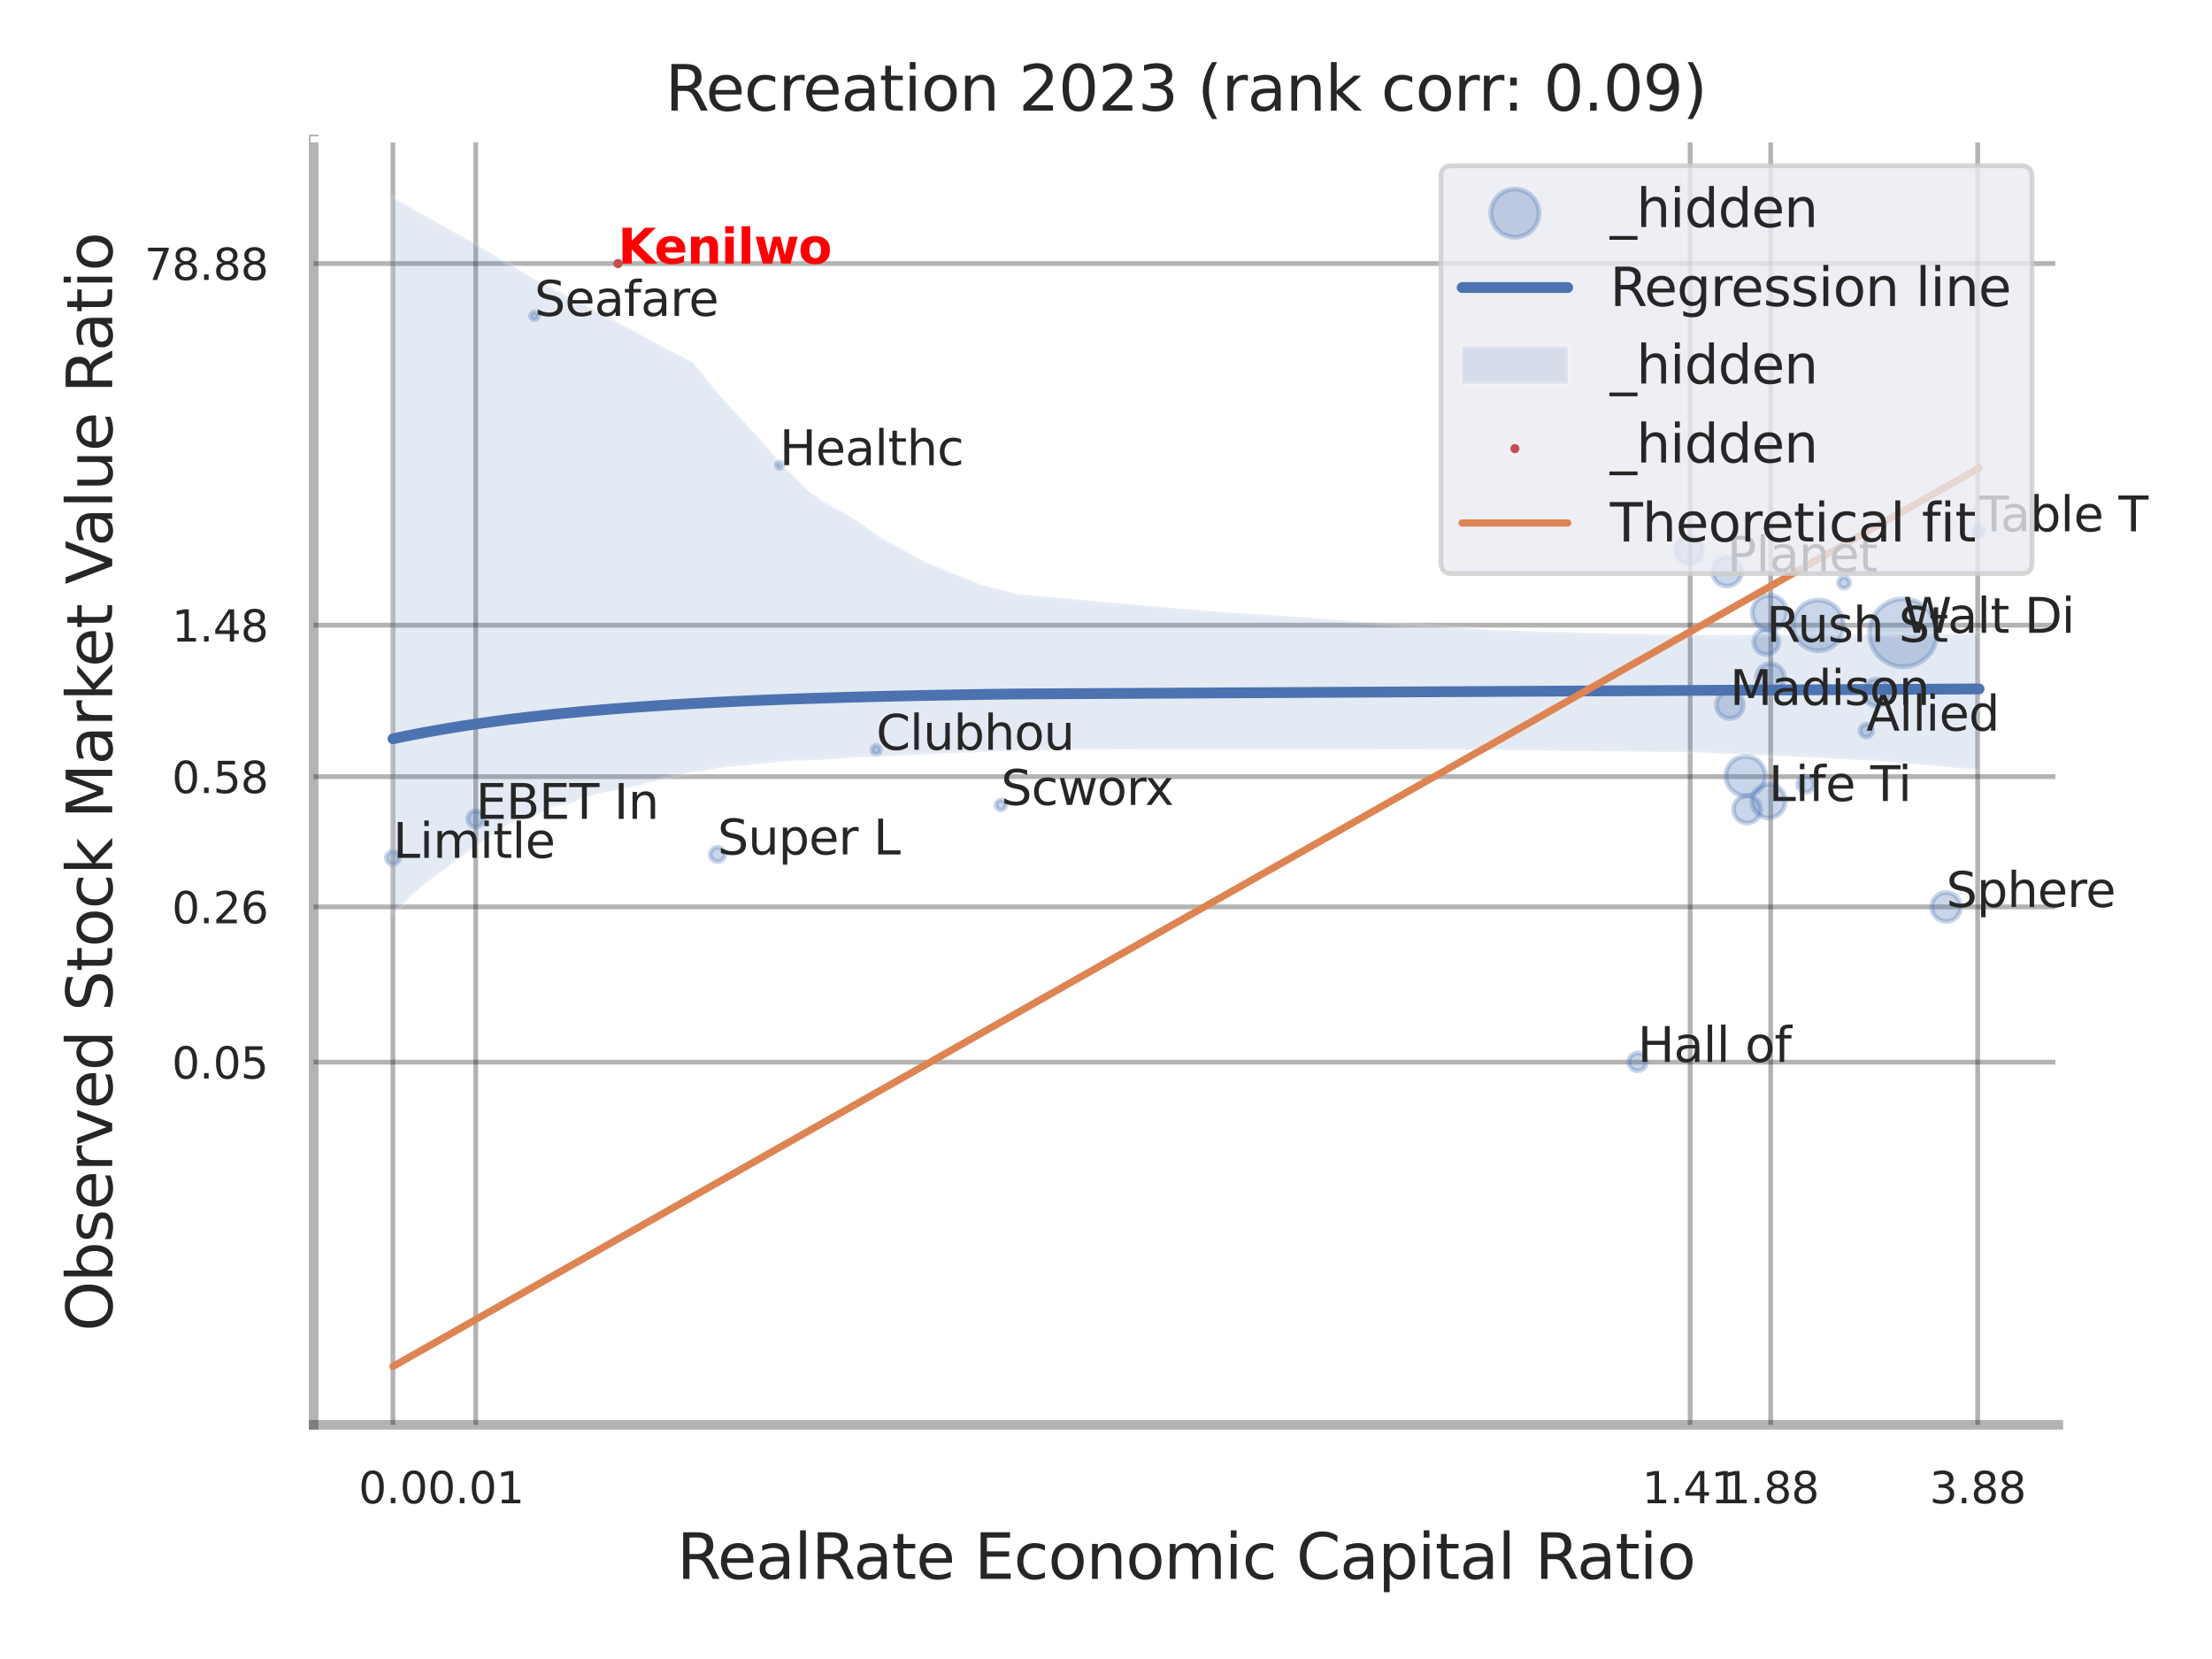 <?xml version="1.0" encoding="utf-8" standalone="no"?>
<!DOCTYPE svg PUBLIC "-//W3C//DTD SVG 1.1//EN"
  "http://www.w3.org/Graphics/SVG/1.1/DTD/svg11.dtd">
<svg xmlns:xlink="http://www.w3.org/1999/xlink" width="460.8pt" height="345.6pt" viewBox="0 0 460.8 345.6" xmlns="http://www.w3.org/2000/svg" version="1.1">
 <defs>
  <style type="text/css">*{stroke-linejoin: round; stroke-linecap: butt}</style>
 </defs>
 <g id="figure_1">
  <g id="patch_1">
   <path d="M 0 345.6 
L 460.8 345.6 
L 460.8 0 
L 0 0 
z
" style="fill: #ffffff"/>
  </g>
  <g id="axes_1">
   <g id="patch_2">
    <path d="M 65.34 296.82 
L 428.793 296.82 
L 428.793 29.04 
L 65.34 29.04 
z
" style="fill: #ffffff"/>
   </g>
   <g id="matplotlib.axis_1">
    <g id="xtick_1">
     <g id="line2d_1">
      <path d="M 81.856 296.82 
L 81.856 29.04 
" clip-path="url(#p39085b4a37)" style="fill: none; stroke: #000000; stroke-opacity: 0.3; stroke-linecap: round"/>
     </g>
     <g id="text_1">
      <!-- 0.0 -->
      <g style="fill: #262626" transform="translate(74.7 313.159) scale(0.09 -0.09)">
       <defs>
        <path id="DejaVuSans-30" d="M 2034 4250 
Q 1547 4250 1301 3770 
Q 1056 3291 1056 2328 
Q 1056 1369 1301 889 
Q 1547 409 2034 409 
Q 2525 409 2770 889 
Q 3016 1369 3016 2328 
Q 3016 3291 2770 3770 
Q 2525 4250 2034 4250 
z
M 2034 4750 
Q 2819 4750 3233 4129 
Q 3647 3509 3647 2328 
Q 3647 1150 3233 529 
Q 2819 -91 2034 -91 
Q 1250 -91 836 529 
Q 422 1150 422 2328 
Q 422 3509 836 4129 
Q 1250 4750 2034 4750 
z
" transform="scale(0.016)"/>
        <path id="DejaVuSans-2e" d="M 684 794 
L 1344 794 
L 1344 0 
L 684 0 
L 684 794 
z
" transform="scale(0.016)"/>
       </defs>
       <use xlink:href="#DejaVuSans-30"/>
       <use xlink:href="#DejaVuSans-2e" transform="translate(63.623 0)"/>
       <use xlink:href="#DejaVuSans-30" transform="translate(95.41 0)"/>
      </g>
     </g>
    </g>
    <g id="xtick_2">
     <g id="line2d_2">
      <path d="M 99.105 296.82 
L 99.105 29.04 
" clip-path="url(#p39085b4a37)" style="fill: none; stroke: #000000; stroke-opacity: 0.3; stroke-linecap: round"/>
     </g>
     <g id="text_2">
      <!-- 0.01 -->
      <g style="fill: #262626" transform="translate(89.085 313.159) scale(0.09 -0.09)">
       <defs>
        <path id="DejaVuSans-31" d="M 794 531 
L 1825 531 
L 1825 4091 
L 703 3866 
L 703 4441 
L 1819 4666 
L 2450 4666 
L 2450 531 
L 3481 531 
L 3481 0 
L 794 0 
L 794 531 
z
" transform="scale(0.016)"/>
       </defs>
       <use xlink:href="#DejaVuSans-30"/>
       <use xlink:href="#DejaVuSans-2e" transform="translate(63.623 0)"/>
       <use xlink:href="#DejaVuSans-30" transform="translate(95.41 0)"/>
       <use xlink:href="#DejaVuSans-31" transform="translate(159.033 0)"/>
      </g>
     </g>
    </g>
    <g id="xtick_3">
     <g id="line2d_3">
      <path d="M 352.091 296.82 
L 352.091 29.04 
" clip-path="url(#p39085b4a37)" style="fill: none; stroke: #000000; stroke-opacity: 0.3; stroke-linecap: round"/>
     </g>
     <g id="text_3">
      <!-- 1.41 -->
      <g style="fill: #262626" transform="translate(342.072 313.159) scale(0.09 -0.09)">
       <defs>
        <path id="DejaVuSans-34" d="M 2419 4116 
L 825 1625 
L 2419 1625 
L 2419 4116 
z
M 2253 4666 
L 3047 4666 
L 3047 1625 
L 3713 1625 
L 3713 1100 
L 3047 1100 
L 3047 0 
L 2419 0 
L 2419 1100 
L 313 1100 
L 313 1709 
L 2253 4666 
z
" transform="scale(0.016)"/>
       </defs>
       <use xlink:href="#DejaVuSans-31"/>
       <use xlink:href="#DejaVuSans-2e" transform="translate(63.623 0)"/>
       <use xlink:href="#DejaVuSans-34" transform="translate(95.41 0)"/>
       <use xlink:href="#DejaVuSans-31" transform="translate(159.033 0)"/>
      </g>
     </g>
    </g>
    <g id="xtick_4">
     <g id="line2d_4">
      <path d="M 368.862 296.82 
L 368.862 29.04 
" clip-path="url(#p39085b4a37)" style="fill: none; stroke: #000000; stroke-opacity: 0.3; stroke-linecap: round"/>
     </g>
     <g id="text_4">
      <!-- 1.88 -->
      <g style="fill: #262626" transform="translate(358.843 313.159) scale(0.09 -0.09)">
       <defs>
        <path id="DejaVuSans-38" d="M 2034 2216 
Q 1584 2216 1326 1975 
Q 1069 1734 1069 1313 
Q 1069 891 1326 650 
Q 1584 409 2034 409 
Q 2484 409 2743 651 
Q 3003 894 3003 1313 
Q 3003 1734 2745 1975 
Q 2488 2216 2034 2216 
z
M 1403 2484 
Q 997 2584 770 2862 
Q 544 3141 544 3541 
Q 544 4100 942 4425 
Q 1341 4750 2034 4750 
Q 2731 4750 3128 4425 
Q 3525 4100 3525 3541 
Q 3525 3141 3298 2862 
Q 3072 2584 2669 2484 
Q 3125 2378 3379 2068 
Q 3634 1759 3634 1313 
Q 3634 634 3220 271 
Q 2806 -91 2034 -91 
Q 1263 -91 848 271 
Q 434 634 434 1313 
Q 434 1759 690 2068 
Q 947 2378 1403 2484 
z
M 1172 3481 
Q 1172 3119 1398 2916 
Q 1625 2713 2034 2713 
Q 2441 2713 2670 2916 
Q 2900 3119 2900 3481 
Q 2900 3844 2670 4047 
Q 2441 4250 2034 4250 
Q 1625 4250 1398 4047 
Q 1172 3844 1172 3481 
z
" transform="scale(0.016)"/>
       </defs>
       <use xlink:href="#DejaVuSans-31"/>
       <use xlink:href="#DejaVuSans-2e" transform="translate(63.623 0)"/>
       <use xlink:href="#DejaVuSans-38" transform="translate(95.41 0)"/>
       <use xlink:href="#DejaVuSans-38" transform="translate(159.033 0)"/>
      </g>
     </g>
    </g>
    <g id="xtick_5">
     <g id="line2d_5">
      <path d="M 411.987 296.82 
L 411.987 29.04 
" clip-path="url(#p39085b4a37)" style="fill: none; stroke: #000000; stroke-opacity: 0.3; stroke-linecap: round"/>
     </g>
     <g id="text_5">
      <!-- 3.88 -->
      <g style="fill: #262626" transform="translate(401.968 313.159) scale(0.09 -0.09)">
       <defs>
        <path id="DejaVuSans-33" d="M 2597 2516 
Q 3050 2419 3304 2112 
Q 3559 1806 3559 1356 
Q 3559 666 3084 287 
Q 2609 -91 1734 -91 
Q 1441 -91 1130 -33 
Q 819 25 488 141 
L 488 750 
Q 750 597 1062 519 
Q 1375 441 1716 441 
Q 2309 441 2620 675 
Q 2931 909 2931 1356 
Q 2931 1769 2642 2001 
Q 2353 2234 1838 2234 
L 1294 2234 
L 1294 2753 
L 1863 2753 
Q 2328 2753 2575 2939 
Q 2822 3125 2822 3475 
Q 2822 3834 2567 4026 
Q 2313 4219 1838 4219 
Q 1578 4219 1281 4162 
Q 984 4106 628 3988 
L 628 4550 
Q 988 4650 1302 4700 
Q 1616 4750 1894 4750 
Q 2613 4750 3031 4423 
Q 3450 4097 3450 3541 
Q 3450 3153 3228 2886 
Q 3006 2619 2597 2516 
z
" transform="scale(0.016)"/>
       </defs>
       <use xlink:href="#DejaVuSans-33"/>
       <use xlink:href="#DejaVuSans-2e" transform="translate(63.623 0)"/>
       <use xlink:href="#DejaVuSans-38" transform="translate(95.41 0)"/>
       <use xlink:href="#DejaVuSans-38" transform="translate(159.033 0)"/>
      </g>
     </g>
    </g>
    <g id="xtick_6"/>
    <g id="xtick_7"/>
    <g id="xtick_8"/>
    <g id="text_6">
     <!-- RealRate Economic Capital Ratio -->
     <g style="fill: #262626" transform="translate(141.013 328.908) scale(0.13 -0.13)">
      <defs>
       <path id="DejaVuSans-52" d="M 2841 2188 
Q 3044 2119 3236 1894 
Q 3428 1669 3622 1275 
L 4263 0 
L 3584 0 
L 2988 1197 
Q 2756 1666 2539 1819 
Q 2322 1972 1947 1972 
L 1259 1972 
L 1259 0 
L 628 0 
L 628 4666 
L 2053 4666 
Q 2853 4666 3247 4331 
Q 3641 3997 3641 3322 
Q 3641 2881 3436 2590 
Q 3231 2300 2841 2188 
z
M 1259 4147 
L 1259 2491 
L 2053 2491 
Q 2509 2491 2742 2702 
Q 2975 2913 2975 3322 
Q 2975 3731 2742 3939 
Q 2509 4147 2053 4147 
L 1259 4147 
z
" transform="scale(0.016)"/>
       <path id="DejaVuSans-65" d="M 3597 1894 
L 3597 1613 
L 953 1613 
Q 991 1019 1311 708 
Q 1631 397 2203 397 
Q 2534 397 2845 478 
Q 3156 559 3463 722 
L 3463 178 
Q 3153 47 2828 -22 
Q 2503 -91 2169 -91 
Q 1331 -91 842 396 
Q 353 884 353 1716 
Q 353 2575 817 3079 
Q 1281 3584 2069 3584 
Q 2775 3584 3186 3129 
Q 3597 2675 3597 1894 
z
M 3022 2063 
Q 3016 2534 2758 2815 
Q 2500 3097 2075 3097 
Q 1594 3097 1305 2825 
Q 1016 2553 972 2059 
L 3022 2063 
z
" transform="scale(0.016)"/>
       <path id="DejaVuSans-61" d="M 2194 1759 
Q 1497 1759 1228 1600 
Q 959 1441 959 1056 
Q 959 750 1161 570 
Q 1363 391 1709 391 
Q 2188 391 2477 730 
Q 2766 1069 2766 1631 
L 2766 1759 
L 2194 1759 
z
M 3341 1997 
L 3341 0 
L 2766 0 
L 2766 531 
Q 2569 213 2275 61 
Q 1981 -91 1556 -91 
Q 1019 -91 701 211 
Q 384 513 384 1019 
Q 384 1609 779 1909 
Q 1175 2209 1959 2209 
L 2766 2209 
L 2766 2266 
Q 2766 2663 2505 2880 
Q 2244 3097 1772 3097 
Q 1472 3097 1187 3025 
Q 903 2953 641 2809 
L 641 3341 
Q 956 3463 1253 3523 
Q 1550 3584 1831 3584 
Q 2591 3584 2966 3190 
Q 3341 2797 3341 1997 
z
" transform="scale(0.016)"/>
       <path id="DejaVuSans-6c" d="M 603 4863 
L 1178 4863 
L 1178 0 
L 603 0 
L 603 4863 
z
" transform="scale(0.016)"/>
       <path id="DejaVuSans-74" d="M 1172 4494 
L 1172 3500 
L 2356 3500 
L 2356 3053 
L 1172 3053 
L 1172 1153 
Q 1172 725 1289 603 
Q 1406 481 1766 481 
L 2356 481 
L 2356 0 
L 1766 0 
Q 1100 0 847 248 
Q 594 497 594 1153 
L 594 3053 
L 172 3053 
L 172 3500 
L 594 3500 
L 594 4494 
L 1172 4494 
z
" transform="scale(0.016)"/>
       <path id="DejaVuSans-20" transform="scale(0.016)"/>
       <path id="DejaVuSans-45" d="M 628 4666 
L 3578 4666 
L 3578 4134 
L 1259 4134 
L 1259 2753 
L 3481 2753 
L 3481 2222 
L 1259 2222 
L 1259 531 
L 3634 531 
L 3634 0 
L 628 0 
L 628 4666 
z
" transform="scale(0.016)"/>
       <path id="DejaVuSans-63" d="M 3122 3366 
L 3122 2828 
Q 2878 2963 2633 3030 
Q 2388 3097 2138 3097 
Q 1578 3097 1268 2742 
Q 959 2388 959 1747 
Q 959 1106 1268 751 
Q 1578 397 2138 397 
Q 2388 397 2633 464 
Q 2878 531 3122 666 
L 3122 134 
Q 2881 22 2623 -34 
Q 2366 -91 2075 -91 
Q 1284 -91 818 406 
Q 353 903 353 1747 
Q 353 2603 823 3093 
Q 1294 3584 2113 3584 
Q 2378 3584 2631 3529 
Q 2884 3475 3122 3366 
z
" transform="scale(0.016)"/>
       <path id="DejaVuSans-6f" d="M 1959 3097 
Q 1497 3097 1228 2736 
Q 959 2375 959 1747 
Q 959 1119 1226 758 
Q 1494 397 1959 397 
Q 2419 397 2687 759 
Q 2956 1122 2956 1747 
Q 2956 2369 2687 2733 
Q 2419 3097 1959 3097 
z
M 1959 3584 
Q 2709 3584 3137 3096 
Q 3566 2609 3566 1747 
Q 3566 888 3137 398 
Q 2709 -91 1959 -91 
Q 1206 -91 779 398 
Q 353 888 353 1747 
Q 353 2609 779 3096 
Q 1206 3584 1959 3584 
z
" transform="scale(0.016)"/>
       <path id="DejaVuSans-6e" d="M 3513 2113 
L 3513 0 
L 2938 0 
L 2938 2094 
Q 2938 2591 2744 2837 
Q 2550 3084 2163 3084 
Q 1697 3084 1428 2787 
Q 1159 2491 1159 1978 
L 1159 0 
L 581 0 
L 581 3500 
L 1159 3500 
L 1159 2956 
Q 1366 3272 1645 3428 
Q 1925 3584 2291 3584 
Q 2894 3584 3203 3211 
Q 3513 2838 3513 2113 
z
" transform="scale(0.016)"/>
       <path id="DejaVuSans-6d" d="M 3328 2828 
Q 3544 3216 3844 3400 
Q 4144 3584 4550 3584 
Q 5097 3584 5394 3201 
Q 5691 2819 5691 2113 
L 5691 0 
L 5113 0 
L 5113 2094 
Q 5113 2597 4934 2840 
Q 4756 3084 4391 3084 
Q 3944 3084 3684 2787 
Q 3425 2491 3425 1978 
L 3425 0 
L 2847 0 
L 2847 2094 
Q 2847 2600 2669 2842 
Q 2491 3084 2119 3084 
Q 1678 3084 1418 2786 
Q 1159 2488 1159 1978 
L 1159 0 
L 581 0 
L 581 3500 
L 1159 3500 
L 1159 2956 
Q 1356 3278 1631 3431 
Q 1906 3584 2284 3584 
Q 2666 3584 2933 3390 
Q 3200 3197 3328 2828 
z
" transform="scale(0.016)"/>
       <path id="DejaVuSans-69" d="M 603 3500 
L 1178 3500 
L 1178 0 
L 603 0 
L 603 3500 
z
M 603 4863 
L 1178 4863 
L 1178 4134 
L 603 4134 
L 603 4863 
z
" transform="scale(0.016)"/>
       <path id="DejaVuSans-43" d="M 4122 4306 
L 4122 3641 
Q 3803 3938 3442 4084 
Q 3081 4231 2675 4231 
Q 1875 4231 1450 3742 
Q 1025 3253 1025 2328 
Q 1025 1406 1450 917 
Q 1875 428 2675 428 
Q 3081 428 3442 575 
Q 3803 722 4122 1019 
L 4122 359 
Q 3791 134 3420 21 
Q 3050 -91 2638 -91 
Q 1578 -91 968 557 
Q 359 1206 359 2328 
Q 359 3453 968 4101 
Q 1578 4750 2638 4750 
Q 3056 4750 3426 4639 
Q 3797 4528 4122 4306 
z
" transform="scale(0.016)"/>
       <path id="DejaVuSans-70" d="M 1159 525 
L 1159 -1331 
L 581 -1331 
L 581 3500 
L 1159 3500 
L 1159 2969 
Q 1341 3281 1617 3432 
Q 1894 3584 2278 3584 
Q 2916 3584 3314 3078 
Q 3713 2572 3713 1747 
Q 3713 922 3314 415 
Q 2916 -91 2278 -91 
Q 1894 -91 1617 61 
Q 1341 213 1159 525 
z
M 3116 1747 
Q 3116 2381 2855 2742 
Q 2594 3103 2138 3103 
Q 1681 3103 1420 2742 
Q 1159 2381 1159 1747 
Q 1159 1113 1420 752 
Q 1681 391 2138 391 
Q 2594 391 2855 752 
Q 3116 1113 3116 1747 
z
" transform="scale(0.016)"/>
      </defs>
      <use xlink:href="#DejaVuSans-52"/>
      <use xlink:href="#DejaVuSans-65" transform="translate(64.982 0)"/>
      <use xlink:href="#DejaVuSans-61" transform="translate(126.506 0)"/>
      <use xlink:href="#DejaVuSans-6c" transform="translate(187.785 0)"/>
      <use xlink:href="#DejaVuSans-52" transform="translate(215.568 0)"/>
      <use xlink:href="#DejaVuSans-61" transform="translate(282.801 0)"/>
      <use xlink:href="#DejaVuSans-74" transform="translate(344.08 0)"/>
      <use xlink:href="#DejaVuSans-65" transform="translate(383.289 0)"/>
      <use xlink:href="#DejaVuSans-20" transform="translate(444.812 0)"/>
      <use xlink:href="#DejaVuSans-45" transform="translate(476.6 0)"/>
      <use xlink:href="#DejaVuSans-63" transform="translate(539.783 0)"/>
      <use xlink:href="#DejaVuSans-6f" transform="translate(594.764 0)"/>
      <use xlink:href="#DejaVuSans-6e" transform="translate(655.945 0)"/>
      <use xlink:href="#DejaVuSans-6f" transform="translate(719.324 0)"/>
      <use xlink:href="#DejaVuSans-6d" transform="translate(780.506 0)"/>
      <use xlink:href="#DejaVuSans-69" transform="translate(877.918 0)"/>
      <use xlink:href="#DejaVuSans-63" transform="translate(905.701 0)"/>
      <use xlink:href="#DejaVuSans-20" transform="translate(960.682 0)"/>
      <use xlink:href="#DejaVuSans-43" transform="translate(992.469 0)"/>
      <use xlink:href="#DejaVuSans-61" transform="translate(1062.293 0)"/>
      <use xlink:href="#DejaVuSans-70" transform="translate(1123.572 0)"/>
      <use xlink:href="#DejaVuSans-69" transform="translate(1187.049 0)"/>
      <use xlink:href="#DejaVuSans-74" transform="translate(1214.832 0)"/>
      <use xlink:href="#DejaVuSans-61" transform="translate(1254.041 0)"/>
      <use xlink:href="#DejaVuSans-6c" transform="translate(1315.32 0)"/>
      <use xlink:href="#DejaVuSans-20" transform="translate(1343.104 0)"/>
      <use xlink:href="#DejaVuSans-52" transform="translate(1374.891 0)"/>
      <use xlink:href="#DejaVuSans-61" transform="translate(1442.123 0)"/>
      <use xlink:href="#DejaVuSans-74" transform="translate(1503.402 0)"/>
      <use xlink:href="#DejaVuSans-69" transform="translate(1542.611 0)"/>
      <use xlink:href="#DejaVuSans-6f" transform="translate(1570.395 0)"/>
     </g>
    </g>
   </g>
   <g id="matplotlib.axis_2">
    <g id="ytick_1">
     <g id="line2d_6">
      <path d="M 65.34 221.26 
L 428.793 221.26 
" clip-path="url(#p39085b4a37)" style="fill: none; stroke: #000000; stroke-opacity: 0.3; stroke-linecap: round"/>
     </g>
     <g id="text_7">
      <!-- 0.05 -->
      <g style="fill: #262626" transform="translate(35.801 224.68) scale(0.09 -0.09)">
       <defs>
        <path id="DejaVuSans-35" d="M 691 4666 
L 3169 4666 
L 3169 4134 
L 1269 4134 
L 1269 2991 
Q 1406 3038 1543 3061 
Q 1681 3084 1819 3084 
Q 2600 3084 3056 2656 
Q 3513 2228 3513 1497 
Q 3513 744 3044 326 
Q 2575 -91 1722 -91 
Q 1428 -91 1123 -41 
Q 819 9 494 109 
L 494 744 
Q 775 591 1075 516 
Q 1375 441 1709 441 
Q 2250 441 2565 725 
Q 2881 1009 2881 1497 
Q 2881 1984 2565 2268 
Q 2250 2553 1709 2553 
Q 1456 2553 1204 2497 
Q 953 2441 691 2322 
L 691 4666 
z
" transform="scale(0.016)"/>
       </defs>
       <use xlink:href="#DejaVuSans-30"/>
       <use xlink:href="#DejaVuSans-2e" transform="translate(63.623 0)"/>
       <use xlink:href="#DejaVuSans-30" transform="translate(95.41 0)"/>
       <use xlink:href="#DejaVuSans-35" transform="translate(159.033 0)"/>
      </g>
     </g>
    </g>
    <g id="ytick_2">
     <g id="line2d_7">
      <path d="M 65.34 188.926 
L 428.793 188.926 
" clip-path="url(#p39085b4a37)" style="fill: none; stroke: #000000; stroke-opacity: 0.3; stroke-linecap: round"/>
     </g>
     <g id="text_8">
      <!-- 0.26 -->
      <g style="fill: #262626" transform="translate(35.801 192.345) scale(0.09 -0.09)">
       <defs>
        <path id="DejaVuSans-32" d="M 1228 531 
L 3431 531 
L 3431 0 
L 469 0 
L 469 531 
Q 828 903 1448 1529 
Q 2069 2156 2228 2338 
Q 2531 2678 2651 2914 
Q 2772 3150 2772 3378 
Q 2772 3750 2511 3984 
Q 2250 4219 1831 4219 
Q 1534 4219 1204 4116 
Q 875 4013 500 3803 
L 500 4441 
Q 881 4594 1212 4672 
Q 1544 4750 1819 4750 
Q 2544 4750 2975 4387 
Q 3406 4025 3406 3419 
Q 3406 3131 3298 2873 
Q 3191 2616 2906 2266 
Q 2828 2175 2409 1742 
Q 1991 1309 1228 531 
z
" transform="scale(0.016)"/>
        <path id="DejaVuSans-36" d="M 2113 2584 
Q 1688 2584 1439 2293 
Q 1191 2003 1191 1497 
Q 1191 994 1439 701 
Q 1688 409 2113 409 
Q 2538 409 2786 701 
Q 3034 994 3034 1497 
Q 3034 2003 2786 2293 
Q 2538 2584 2113 2584 
z
M 3366 4563 
L 3366 3988 
Q 3128 4100 2886 4159 
Q 2644 4219 2406 4219 
Q 1781 4219 1451 3797 
Q 1122 3375 1075 2522 
Q 1259 2794 1537 2939 
Q 1816 3084 2150 3084 
Q 2853 3084 3261 2657 
Q 3669 2231 3669 1497 
Q 3669 778 3244 343 
Q 2819 -91 2113 -91 
Q 1303 -91 875 529 
Q 447 1150 447 2328 
Q 447 3434 972 4092 
Q 1497 4750 2381 4750 
Q 2619 4750 2861 4703 
Q 3103 4656 3366 4563 
z
" transform="scale(0.016)"/>
       </defs>
       <use xlink:href="#DejaVuSans-30"/>
       <use xlink:href="#DejaVuSans-2e" transform="translate(63.623 0)"/>
       <use xlink:href="#DejaVuSans-32" transform="translate(95.41 0)"/>
       <use xlink:href="#DejaVuSans-36" transform="translate(159.033 0)"/>
      </g>
     </g>
    </g>
    <g id="ytick_3">
     <g id="line2d_8">
      <path d="M 65.34 161.787 
L 428.793 161.787 
" clip-path="url(#p39085b4a37)" style="fill: none; stroke: #000000; stroke-opacity: 0.3; stroke-linecap: round"/>
     </g>
     <g id="text_9">
      <!-- 0.58 -->
      <g style="fill: #262626" transform="translate(35.801 165.207) scale(0.09 -0.09)">
       <use xlink:href="#DejaVuSans-30"/>
       <use xlink:href="#DejaVuSans-2e" transform="translate(63.623 0)"/>
       <use xlink:href="#DejaVuSans-35" transform="translate(95.41 0)"/>
       <use xlink:href="#DejaVuSans-38" transform="translate(159.033 0)"/>
      </g>
     </g>
    </g>
    <g id="ytick_4">
     <g id="line2d_9">
      <path d="M 65.34 130.239 
L 428.793 130.239 
" clip-path="url(#p39085b4a37)" style="fill: none; stroke: #000000; stroke-opacity: 0.3; stroke-linecap: round"/>
     </g>
     <g id="text_10">
      <!-- 1.48 -->
      <g style="fill: #262626" transform="translate(35.801 133.658) scale(0.09 -0.09)">
       <use xlink:href="#DejaVuSans-31"/>
       <use xlink:href="#DejaVuSans-2e" transform="translate(63.623 0)"/>
       <use xlink:href="#DejaVuSans-34" transform="translate(95.41 0)"/>
       <use xlink:href="#DejaVuSans-38" transform="translate(159.033 0)"/>
      </g>
     </g>
    </g>
    <g id="ytick_5">
     <g id="line2d_10">
      <path d="M 65.34 54.894 
L 428.793 54.894 
" clip-path="url(#p39085b4a37)" style="fill: none; stroke: #000000; stroke-opacity: 0.3; stroke-linecap: round"/>
     </g>
     <g id="text_11">
      <!-- 78.88 -->
      <g style="fill: #262626" transform="translate(30.075 58.313) scale(0.09 -0.09)">
       <defs>
        <path id="DejaVuSans-37" d="M 525 4666 
L 3525 4666 
L 3525 4397 
L 1831 0 
L 1172 0 
L 2766 4134 
L 525 4134 
L 525 4666 
z
" transform="scale(0.016)"/>
       </defs>
       <use xlink:href="#DejaVuSans-37"/>
       <use xlink:href="#DejaVuSans-38" transform="translate(63.623 0)"/>
       <use xlink:href="#DejaVuSans-2e" transform="translate(127.246 0)"/>
       <use xlink:href="#DejaVuSans-38" transform="translate(159.033 0)"/>
       <use xlink:href="#DejaVuSans-38" transform="translate(222.656 0)"/>
      </g>
     </g>
    </g>
    <g id="ytick_6"/>
    <g id="ytick_7"/>
    <g id="ytick_8"/>
    <g id="ytick_9"/>
    <g id="ytick_10"/>
    <g id="text_12">
     <!-- Observed Stock Market Value Ratio -->
     <g style="fill: #262626" transform="translate(23.371 277.332) rotate(-90) scale(0.13 -0.13)">
      <defs>
       <path id="DejaVuSans-4f" d="M 2522 4238 
Q 1834 4238 1429 3725 
Q 1025 3213 1025 2328 
Q 1025 1447 1429 934 
Q 1834 422 2522 422 
Q 3209 422 3611 934 
Q 4013 1447 4013 2328 
Q 4013 3213 3611 3725 
Q 3209 4238 2522 4238 
z
M 2522 4750 
Q 3503 4750 4090 4092 
Q 4678 3434 4678 2328 
Q 4678 1225 4090 567 
Q 3503 -91 2522 -91 
Q 1538 -91 948 565 
Q 359 1222 359 2328 
Q 359 3434 948 4092 
Q 1538 4750 2522 4750 
z
" transform="scale(0.016)"/>
       <path id="DejaVuSans-62" d="M 3116 1747 
Q 3116 2381 2855 2742 
Q 2594 3103 2138 3103 
Q 1681 3103 1420 2742 
Q 1159 2381 1159 1747 
Q 1159 1113 1420 752 
Q 1681 391 2138 391 
Q 2594 391 2855 752 
Q 3116 1113 3116 1747 
z
M 1159 2969 
Q 1341 3281 1617 3432 
Q 1894 3584 2278 3584 
Q 2916 3584 3314 3078 
Q 3713 2572 3713 1747 
Q 3713 922 3314 415 
Q 2916 -91 2278 -91 
Q 1894 -91 1617 61 
Q 1341 213 1159 525 
L 1159 0 
L 581 0 
L 581 4863 
L 1159 4863 
L 1159 2969 
z
" transform="scale(0.016)"/>
       <path id="DejaVuSans-73" d="M 2834 3397 
L 2834 2853 
Q 2591 2978 2328 3040 
Q 2066 3103 1784 3103 
Q 1356 3103 1142 2972 
Q 928 2841 928 2578 
Q 928 2378 1081 2264 
Q 1234 2150 1697 2047 
L 1894 2003 
Q 2506 1872 2764 1633 
Q 3022 1394 3022 966 
Q 3022 478 2636 193 
Q 2250 -91 1575 -91 
Q 1294 -91 989 -36 
Q 684 19 347 128 
L 347 722 
Q 666 556 975 473 
Q 1284 391 1588 391 
Q 1994 391 2212 530 
Q 2431 669 2431 922 
Q 2431 1156 2273 1281 
Q 2116 1406 1581 1522 
L 1381 1569 
Q 847 1681 609 1914 
Q 372 2147 372 2553 
Q 372 3047 722 3315 
Q 1072 3584 1716 3584 
Q 2034 3584 2315 3537 
Q 2597 3491 2834 3397 
z
" transform="scale(0.016)"/>
       <path id="DejaVuSans-72" d="M 2631 2963 
Q 2534 3019 2420 3045 
Q 2306 3072 2169 3072 
Q 1681 3072 1420 2755 
Q 1159 2438 1159 1844 
L 1159 0 
L 581 0 
L 581 3500 
L 1159 3500 
L 1159 2956 
Q 1341 3275 1631 3429 
Q 1922 3584 2338 3584 
Q 2397 3584 2469 3576 
Q 2541 3569 2628 3553 
L 2631 2963 
z
" transform="scale(0.016)"/>
       <path id="DejaVuSans-76" d="M 191 3500 
L 800 3500 
L 1894 563 
L 2988 3500 
L 3597 3500 
L 2284 0 
L 1503 0 
L 191 3500 
z
" transform="scale(0.016)"/>
       <path id="DejaVuSans-64" d="M 2906 2969 
L 2906 4863 
L 3481 4863 
L 3481 0 
L 2906 0 
L 2906 525 
Q 2725 213 2448 61 
Q 2172 -91 1784 -91 
Q 1150 -91 751 415 
Q 353 922 353 1747 
Q 353 2572 751 3078 
Q 1150 3584 1784 3584 
Q 2172 3584 2448 3432 
Q 2725 3281 2906 2969 
z
M 947 1747 
Q 947 1113 1208 752 
Q 1469 391 1925 391 
Q 2381 391 2643 752 
Q 2906 1113 2906 1747 
Q 2906 2381 2643 2742 
Q 2381 3103 1925 3103 
Q 1469 3103 1208 2742 
Q 947 2381 947 1747 
z
" transform="scale(0.016)"/>
       <path id="DejaVuSans-53" d="M 3425 4513 
L 3425 3897 
Q 3066 4069 2747 4153 
Q 2428 4238 2131 4238 
Q 1616 4238 1336 4038 
Q 1056 3838 1056 3469 
Q 1056 3159 1242 3001 
Q 1428 2844 1947 2747 
L 2328 2669 
Q 3034 2534 3370 2195 
Q 3706 1856 3706 1288 
Q 3706 609 3251 259 
Q 2797 -91 1919 -91 
Q 1588 -91 1214 -16 
Q 841 59 441 206 
L 441 856 
Q 825 641 1194 531 
Q 1563 422 1919 422 
Q 2459 422 2753 634 
Q 3047 847 3047 1241 
Q 3047 1584 2836 1778 
Q 2625 1972 2144 2069 
L 1759 2144 
Q 1053 2284 737 2584 
Q 422 2884 422 3419 
Q 422 4038 858 4394 
Q 1294 4750 2059 4750 
Q 2388 4750 2728 4690 
Q 3069 4631 3425 4513 
z
" transform="scale(0.016)"/>
       <path id="DejaVuSans-6b" d="M 581 4863 
L 1159 4863 
L 1159 1991 
L 2875 3500 
L 3609 3500 
L 1753 1863 
L 3688 0 
L 2938 0 
L 1159 1709 
L 1159 0 
L 581 0 
L 581 4863 
z
" transform="scale(0.016)"/>
       <path id="DejaVuSans-4d" d="M 628 4666 
L 1569 4666 
L 2759 1491 
L 3956 4666 
L 4897 4666 
L 4897 0 
L 4281 0 
L 4281 4097 
L 3078 897 
L 2444 897 
L 1241 4097 
L 1241 0 
L 628 0 
L 628 4666 
z
" transform="scale(0.016)"/>
       <path id="DejaVuSans-56" d="M 1831 0 
L 50 4666 
L 709 4666 
L 2188 738 
L 3669 4666 
L 4325 4666 
L 2547 0 
L 1831 0 
z
" transform="scale(0.016)"/>
       <path id="DejaVuSans-75" d="M 544 1381 
L 544 3500 
L 1119 3500 
L 1119 1403 
Q 1119 906 1312 657 
Q 1506 409 1894 409 
Q 2359 409 2629 706 
Q 2900 1003 2900 1516 
L 2900 3500 
L 3475 3500 
L 3475 0 
L 2900 0 
L 2900 538 
Q 2691 219 2414 64 
Q 2138 -91 1772 -91 
Q 1169 -91 856 284 
Q 544 659 544 1381 
z
M 1991 3584 
L 1991 3584 
z
" transform="scale(0.016)"/>
      </defs>
      <use xlink:href="#DejaVuSans-4f"/>
      <use xlink:href="#DejaVuSans-62" transform="translate(78.711 0)"/>
      <use xlink:href="#DejaVuSans-73" transform="translate(142.188 0)"/>
      <use xlink:href="#DejaVuSans-65" transform="translate(194.287 0)"/>
      <use xlink:href="#DejaVuSans-72" transform="translate(255.811 0)"/>
      <use xlink:href="#DejaVuSans-76" transform="translate(296.924 0)"/>
      <use xlink:href="#DejaVuSans-65" transform="translate(356.104 0)"/>
      <use xlink:href="#DejaVuSans-64" transform="translate(417.627 0)"/>
      <use xlink:href="#DejaVuSans-20" transform="translate(481.104 0)"/>
      <use xlink:href="#DejaVuSans-53" transform="translate(512.891 0)"/>
      <use xlink:href="#DejaVuSans-74" transform="translate(576.367 0)"/>
      <use xlink:href="#DejaVuSans-6f" transform="translate(615.576 0)"/>
      <use xlink:href="#DejaVuSans-63" transform="translate(676.758 0)"/>
      <use xlink:href="#DejaVuSans-6b" transform="translate(731.738 0)"/>
      <use xlink:href="#DejaVuSans-20" transform="translate(789.648 0)"/>
      <use xlink:href="#DejaVuSans-4d" transform="translate(821.436 0)"/>
      <use xlink:href="#DejaVuSans-61" transform="translate(907.715 0)"/>
      <use xlink:href="#DejaVuSans-72" transform="translate(968.994 0)"/>
      <use xlink:href="#DejaVuSans-6b" transform="translate(1010.107 0)"/>
      <use xlink:href="#DejaVuSans-65" transform="translate(1064.393 0)"/>
      <use xlink:href="#DejaVuSans-74" transform="translate(1125.916 0)"/>
      <use xlink:href="#DejaVuSans-20" transform="translate(1165.125 0)"/>
      <use xlink:href="#DejaVuSans-56" transform="translate(1196.912 0)"/>
      <use xlink:href="#DejaVuSans-61" transform="translate(1257.57 0)"/>
      <use xlink:href="#DejaVuSans-6c" transform="translate(1318.85 0)"/>
      <use xlink:href="#DejaVuSans-75" transform="translate(1346.633 0)"/>
      <use xlink:href="#DejaVuSans-65" transform="translate(1410.012 0)"/>
      <use xlink:href="#DejaVuSans-20" transform="translate(1471.535 0)"/>
      <use xlink:href="#DejaVuSans-52" transform="translate(1503.322 0)"/>
      <use xlink:href="#DejaVuSans-61" transform="translate(1570.555 0)"/>
      <use xlink:href="#DejaVuSans-74" transform="translate(1631.834 0)"/>
      <use xlink:href="#DejaVuSans-69" transform="translate(1671.043 0)"/>
      <use xlink:href="#DejaVuSans-6f" transform="translate(1698.826 0)"/>
     </g>
    </g>
   </g>
   <g id="PathCollection_1">
    <path d="M 376.214 165.047 
C 376.667 165.047 377.102 164.867 377.422 164.547 
C 377.742 164.226 377.922 163.792 377.922 163.339 
C 377.922 162.887 377.742 162.452 377.422 162.132 
C 377.102 161.812 376.667 161.632 376.214 161.632 
C 375.762 161.632 375.327 161.812 375.007 162.132 
C 374.687 162.452 374.507 162.887 374.507 163.339 
C 374.507 163.792 374.687 164.226 375.007 164.547 
C 375.327 164.867 375.762 165.047 376.214 165.047 
z
" clip-path="url(#p39085b4a37)" style="fill: #4c72b0; fill-opacity: 0.3; stroke: #4c72b0; stroke-opacity: 0.3"/>
    <path d="M 128.736 55.366 
C 128.858 55.366 128.975 55.318 129.061 55.232 
C 129.148 55.145 129.196 55.029 129.196 54.907 
C 129.196 54.785 129.148 54.668 129.061 54.582 
C 128.975 54.495 128.858 54.447 128.736 54.447 
C 128.615 54.447 128.498 54.495 128.411 54.582 
C 128.325 54.668 128.277 54.785 128.277 54.907 
C 128.277 55.029 128.325 55.145 128.411 55.232 
C 128.498 55.318 128.615 55.366 128.736 55.366 
z
" clip-path="url(#p39085b4a37)" style="fill: #4c72b0; fill-opacity: 0.3; stroke: #4c72b0; stroke-opacity: 0.3"/>
    <path d="M 368.621 131.231 
C 369.577 131.231 370.494 130.851 371.171 130.175 
C 371.847 129.499 372.227 128.581 372.227 127.625 
C 372.227 126.669 371.847 125.752 371.171 125.075 
C 370.494 124.399 369.577 124.019 368.621 124.019 
C 367.665 124.019 366.747 124.399 366.071 125.075 
C 365.395 125.752 365.015 126.669 365.015 127.625 
C 365.015 128.581 365.395 129.499 366.071 130.175 
C 366.747 130.851 367.665 131.231 368.621 131.231 
z
" clip-path="url(#p39085b4a37)" style="fill: #4c72b0; fill-opacity: 0.3; stroke: #4c72b0; stroke-opacity: 0.3"/>
    <path d="M 391.01 147.106 
C 391.763 147.106 392.486 146.807 393.019 146.274 
C 393.552 145.741 393.851 145.018 393.851 144.265 
C 393.851 143.511 393.552 142.789 393.019 142.256 
C 392.486 141.723 391.763 141.424 391.01 141.424 
C 390.256 141.424 389.534 141.723 389.001 142.256 
C 388.468 142.789 388.169 143.511 388.169 144.265 
C 388.169 145.018 388.468 145.741 389.001 146.274 
C 389.534 146.807 390.256 147.106 391.01 147.106 
z
" clip-path="url(#p39085b4a37)" style="fill: #4c72b0; fill-opacity: 0.3; stroke: #4c72b0; stroke-opacity: 0.3"/>
    <path d="M 412.272 111.79 
C 412.566 111.79 412.847 111.673 413.054 111.466 
C 413.262 111.258 413.378 110.977 413.378 110.683 
C 413.378 110.39 413.262 110.109 413.054 109.901 
C 412.847 109.694 412.566 109.577 412.272 109.577 
C 411.979 109.577 411.697 109.694 411.49 109.901 
C 411.282 110.109 411.166 110.39 411.166 110.683 
C 411.166 110.977 411.282 111.258 411.49 111.466 
C 411.697 111.673 411.979 111.79 412.272 111.79 
z
" clip-path="url(#p39085b4a37)" style="fill: #4c72b0; fill-opacity: 0.3; stroke: #4c72b0; stroke-opacity: 0.3"/>
    <path d="M 111.318 66.595 
C 111.528 66.595 111.73 66.511 111.878 66.363 
C 112.027 66.214 112.11 66.013 112.11 65.803 
C 112.11 65.593 112.027 65.391 111.878 65.243 
C 111.73 65.094 111.528 65.011 111.318 65.011 
C 111.108 65.011 110.907 65.094 110.758 65.243 
C 110.61 65.391 110.526 65.593 110.526 65.803 
C 110.526 66.013 110.61 66.214 110.758 66.363 
C 110.907 66.511 111.108 66.595 111.318 66.595 
z
" clip-path="url(#p39085b4a37)" style="fill: #4c72b0; fill-opacity: 0.3; stroke: #4c72b0; stroke-opacity: 0.3"/>
    <path d="M 384.161 122.529 
C 384.464 122.529 384.755 122.408 384.97 122.194 
C 385.184 121.979 385.304 121.688 385.304 121.385 
C 385.304 121.082 385.184 120.791 384.97 120.576 
C 384.755 120.362 384.464 120.241 384.161 120.241 
C 383.857 120.241 383.567 120.362 383.352 120.576 
C 383.138 120.791 383.017 121.082 383.017 121.385 
C 383.017 121.688 383.138 121.979 383.352 122.194 
C 383.567 122.408 383.857 122.529 384.161 122.529 
z
" clip-path="url(#p39085b4a37)" style="fill: #4c72b0; fill-opacity: 0.3; stroke: #4c72b0; stroke-opacity: 0.3"/>
    <path d="M 363.959 171.45 
C 364.713 171.45 365.436 171.151 365.968 170.618 
C 366.501 170.085 366.801 169.362 366.801 168.609 
C 366.801 167.855 366.501 167.132 365.968 166.599 
C 365.436 166.067 364.713 165.767 363.959 165.767 
C 363.206 165.767 362.483 166.067 361.95 166.599 
C 361.417 167.132 361.118 167.855 361.118 168.609 
C 361.118 169.362 361.417 170.085 361.95 170.618 
C 362.483 171.151 363.206 171.45 363.959 171.45 
z
" clip-path="url(#p39085b4a37)" style="fill: #4c72b0; fill-opacity: 0.3; stroke: #4c72b0; stroke-opacity: 0.3"/>
    <path d="M 363.65 165.79 
C 364.744 165.79 365.793 165.355 366.566 164.582 
C 367.34 163.808 367.775 162.759 367.775 161.665 
C 367.775 160.571 367.34 159.522 366.566 158.748 
C 365.793 157.975 364.744 157.54 363.65 157.54 
C 362.556 157.54 361.506 157.975 360.733 158.748 
C 359.959 159.522 359.525 160.571 359.525 161.665 
C 359.525 162.759 359.959 163.808 360.733 164.582 
C 361.506 165.355 362.556 165.79 363.65 165.79 
z
" clip-path="url(#p39085b4a37)" style="fill: #4c72b0; fill-opacity: 0.3; stroke: #4c72b0; stroke-opacity: 0.3"/>
    <path d="M 378.786 135.549 
C 380.184 135.549 381.526 134.993 382.514 134.004 
C 383.503 133.015 384.059 131.674 384.059 130.276 
C 384.059 128.877 383.503 127.536 382.514 126.547 
C 381.526 125.558 380.184 125.002 378.786 125.002 
C 377.387 125.002 376.046 125.558 375.057 126.547 
C 374.068 127.536 373.513 128.877 373.513 130.276 
C 373.513 131.674 374.068 133.015 375.057 134.004 
C 376.046 134.993 377.387 135.549 378.786 135.549 
z
" clip-path="url(#p39085b4a37)" style="fill: #4c72b0; fill-opacity: 0.3; stroke: #4c72b0; stroke-opacity: 0.3"/>
    <path d="M 182.529 157.083 
C 182.765 157.083 182.992 156.989 183.16 156.821 
C 183.327 156.654 183.421 156.427 183.421 156.19 
C 183.421 155.953 183.327 155.726 183.16 155.559 
C 182.992 155.392 182.765 155.298 182.529 155.298 
C 182.292 155.298 182.065 155.392 181.897 155.559 
C 181.73 155.726 181.636 155.953 181.636 156.19 
C 181.636 156.427 181.73 156.654 181.897 156.821 
C 182.065 156.989 182.292 157.083 182.529 157.083 
z
" clip-path="url(#p39085b4a37)" style="fill: #4c72b0; fill-opacity: 0.3; stroke: #4c72b0; stroke-opacity: 0.3"/>
    <path d="M 162.385 97.579 
C 162.565 97.579 162.737 97.507 162.864 97.38 
C 162.991 97.253 163.063 97.081 163.063 96.901 
C 163.063 96.722 162.991 96.549 162.864 96.422 
C 162.737 96.295 162.565 96.224 162.385 96.224 
C 162.205 96.224 162.033 96.295 161.906 96.422 
C 161.779 96.549 161.708 96.722 161.708 96.901 
C 161.708 97.081 161.779 97.253 161.906 97.38 
C 162.033 97.507 162.205 97.579 162.385 97.579 
z
" clip-path="url(#p39085b4a37)" style="fill: #4c72b0; fill-opacity: 0.3; stroke: #4c72b0; stroke-opacity: 0.3"/>
    <path d="M 149.471 179.492 
C 149.867 179.492 150.247 179.334 150.527 179.054 
C 150.808 178.774 150.965 178.394 150.965 177.998 
C 150.965 177.602 150.808 177.222 150.527 176.941 
C 150.247 176.661 149.867 176.504 149.471 176.504 
C 149.075 176.504 148.695 176.661 148.415 176.941 
C 148.135 177.222 147.977 177.602 147.977 177.998 
C 147.977 178.394 148.135 178.774 148.415 179.054 
C 148.695 179.334 149.075 179.492 149.471 179.492 
z
" clip-path="url(#p39085b4a37)" style="fill: #4c72b0; fill-opacity: 0.3; stroke: #4c72b0; stroke-opacity: 0.3"/>
    <path d="M 351.892 117.444 
C 352.646 117.444 353.369 117.144 353.902 116.611 
C 354.435 116.078 354.735 115.355 354.735 114.601 
C 354.735 113.847 354.435 113.124 353.902 112.591 
C 353.369 112.058 352.646 111.758 351.892 111.758 
C 351.138 111.758 350.415 112.058 349.882 112.591 
C 349.349 113.124 349.049 113.847 349.049 114.601 
C 349.049 115.355 349.349 116.078 349.882 116.611 
C 350.415 117.144 351.138 117.444 351.892 117.444 
z
" clip-path="url(#p39085b4a37)" style="fill: #4c72b0; fill-opacity: 0.3; stroke: #4c72b0; stroke-opacity: 0.3"/>
    <path d="M 359.775 122.088 
C 360.578 122.088 361.348 121.769 361.916 121.201 
C 362.484 120.633 362.803 119.863 362.803 119.06 
C 362.803 118.257 362.484 117.486 361.916 116.919 
C 361.348 116.351 360.578 116.032 359.775 116.032 
C 358.972 116.032 358.202 116.351 357.634 116.919 
C 357.066 117.486 356.747 118.257 356.747 119.06 
C 356.747 119.863 357.066 120.633 357.634 121.201 
C 358.202 121.769 358.972 122.088 359.775 122.088 
z
" clip-path="url(#p39085b4a37)" style="fill: #4c72b0; fill-opacity: 0.3; stroke: #4c72b0; stroke-opacity: 0.3"/>
    <path d="M 208.507 168.694 
C 208.776 168.694 209.034 168.587 209.223 168.397 
C 209.413 168.207 209.52 167.949 209.52 167.681 
C 209.52 167.412 209.413 167.155 209.223 166.965 
C 209.034 166.775 208.776 166.668 208.507 166.668 
C 208.239 166.668 207.981 166.775 207.791 166.965 
C 207.601 167.155 207.495 167.412 207.495 167.681 
C 207.495 167.949 207.601 168.207 207.791 168.397 
C 207.981 168.587 208.239 168.694 208.507 168.694 
z
" clip-path="url(#p39085b4a37)" style="fill: #4c72b0; fill-opacity: 0.3; stroke: #4c72b0; stroke-opacity: 0.3"/>
    <path d="M 368.822 144.076 
C 369.595 144.076 370.336 143.769 370.882 143.222 
C 371.428 142.676 371.735 141.935 371.735 141.163 
C 371.735 140.39 371.428 139.649 370.882 139.103 
C 370.336 138.557 369.595 138.25 368.822 138.25 
C 368.05 138.25 367.309 138.557 366.762 139.103 
C 366.216 139.649 365.909 140.39 365.909 141.163 
C 365.909 141.935 366.216 142.676 366.762 143.222 
C 367.309 143.769 368.05 144.076 368.822 144.076 
z
" clip-path="url(#p39085b4a37)" style="fill: #4c72b0; fill-opacity: 0.3; stroke: #4c72b0; stroke-opacity: 0.3"/>
    <path d="M 341.14 223.056 
C 341.628 223.056 342.096 222.863 342.441 222.517 
C 342.786 222.172 342.98 221.704 342.98 221.216 
C 342.98 220.728 342.786 220.26 342.441 219.915 
C 342.096 219.57 341.628 219.376 341.14 219.376 
C 340.652 219.376 340.183 219.57 339.838 219.915 
C 339.493 220.26 339.299 220.728 339.299 221.216 
C 339.299 221.704 339.493 222.172 339.838 222.517 
C 340.183 222.863 340.652 223.056 341.14 223.056 
z
" clip-path="url(#p39085b4a37)" style="fill: #4c72b0; fill-opacity: 0.3; stroke: #4c72b0; stroke-opacity: 0.3"/>
    <path d="M 388.787 153.534 
C 389.138 153.534 389.474 153.395 389.723 153.147 
C 389.971 152.899 390.11 152.562 390.11 152.211 
C 390.11 151.861 389.971 151.524 389.723 151.276 
C 389.474 151.028 389.138 150.889 388.787 150.889 
C 388.436 150.889 388.1 151.028 387.852 151.276 
C 387.604 151.524 387.464 151.861 387.464 152.211 
C 387.464 152.562 387.604 152.899 387.852 153.147 
C 388.1 153.395 388.436 153.534 388.787 153.534 
z
" clip-path="url(#p39085b4a37)" style="fill: #4c72b0; fill-opacity: 0.3; stroke: #4c72b0; stroke-opacity: 0.3"/>
    <path d="M 396.478 138.897 
C 398.354 138.897 400.152 138.152 401.478 136.826 
C 402.804 135.499 403.549 133.701 403.549 131.826 
C 403.549 129.95 402.804 128.152 401.478 126.826 
C 400.152 125.499 398.354 124.754 396.478 124.754 
C 394.603 124.754 392.804 125.499 391.478 126.826 
C 390.152 128.152 389.407 129.95 389.407 131.826 
C 389.407 133.701 390.152 135.499 391.478 136.826 
C 392.804 138.152 394.603 138.897 396.478 138.897 
z
" clip-path="url(#p39085b4a37)" style="fill: #4c72b0; fill-opacity: 0.3; stroke: #4c72b0; stroke-opacity: 0.3"/>
    <path d="M 367.962 136.343 
C 368.661 136.343 369.331 136.065 369.825 135.571 
C 370.319 135.077 370.597 134.407 370.597 133.708 
C 370.597 133.01 370.319 132.339 369.825 131.845 
C 369.331 131.351 368.661 131.074 367.962 131.074 
C 367.263 131.074 366.593 131.351 366.099 131.845 
C 365.605 132.339 365.327 133.01 365.327 133.708 
C 365.327 134.407 365.605 135.077 366.099 135.571 
C 366.593 136.065 367.263 136.343 367.962 136.343 
z
" clip-path="url(#p39085b4a37)" style="fill: #4c72b0; fill-opacity: 0.3; stroke: #4c72b0; stroke-opacity: 0.3"/>
    <path d="M 405.427 191.958 
C 406.226 191.958 406.993 191.64 407.559 191.075 
C 408.124 190.51 408.442 189.743 408.442 188.943 
C 408.442 188.144 408.124 187.377 407.559 186.811 
C 406.993 186.246 406.226 185.928 405.427 185.928 
C 404.627 185.928 403.86 186.246 403.295 186.811 
C 402.729 187.377 402.412 188.144 402.412 188.943 
C 402.412 189.743 402.729 190.51 403.295 191.075 
C 403.86 191.64 404.627 191.958 405.427 191.958 
z
" clip-path="url(#p39085b4a37)" style="fill: #4c72b0; fill-opacity: 0.3; stroke: #4c72b0; stroke-opacity: 0.3"/>
    <path d="M 81.861 180.073 
C 82.222 180.073 82.569 179.93 82.825 179.674 
C 83.081 179.418 83.225 179.071 83.225 178.709 
C 83.225 178.348 83.081 178.001 82.825 177.745 
C 82.569 177.489 82.222 177.345 81.861 177.345 
C 81.499 177.345 81.152 177.489 80.896 177.745 
C 80.64 178.001 80.497 178.348 80.497 178.709 
C 80.497 179.071 80.64 179.418 80.896 179.674 
C 81.152 179.93 81.499 180.073 81.861 180.073 
z
" clip-path="url(#p39085b4a37)" style="fill: #4c72b0; fill-opacity: 0.3; stroke: #4c72b0; stroke-opacity: 0.3"/>
    <path d="M 99.114 172.284 
C 99.567 172.284 100.001 172.105 100.321 171.785 
C 100.641 171.464 100.821 171.03 100.821 170.578 
C 100.821 170.125 100.641 169.691 100.321 169.371 
C 100.001 169.051 99.567 168.871 99.114 168.871 
C 98.661 168.871 98.227 169.051 97.907 169.371 
C 97.587 169.691 97.407 170.125 97.407 170.578 
C 97.407 171.03 97.587 171.464 97.907 171.785 
C 98.227 172.105 98.661 172.284 99.114 172.284 
z
" clip-path="url(#p39085b4a37)" style="fill: #4c72b0; fill-opacity: 0.3; stroke: #4c72b0; stroke-opacity: 0.3"/>
    <path d="M 368.427 170.375 
C 369.358 170.375 370.251 170.005 370.909 169.347 
C 371.568 168.688 371.937 167.796 371.937 166.865 
C 371.937 165.934 371.568 165.041 370.909 164.383 
C 370.251 163.725 369.358 163.355 368.427 163.355 
C 367.497 163.355 366.604 163.725 365.945 164.383 
C 365.287 165.041 364.917 165.934 364.917 166.865 
C 364.917 167.796 365.287 168.688 365.945 169.347 
C 366.604 170.005 367.497 170.375 368.427 170.375 
z
" clip-path="url(#p39085b4a37)" style="fill: #4c72b0; fill-opacity: 0.3; stroke: #4c72b0; stroke-opacity: 0.3"/>
    <path d="M 360.365 149.68 
C 361.114 149.68 361.832 149.382 362.362 148.852 
C 362.892 148.323 363.189 147.604 363.189 146.855 
C 363.189 146.106 362.892 145.388 362.362 144.858 
C 361.832 144.329 361.114 144.031 360.365 144.031 
C 359.616 144.031 358.897 144.329 358.368 144.858 
C 357.838 145.388 357.541 146.106 357.541 146.855 
C 357.541 147.604 357.838 148.323 358.368 148.852 
C 358.897 149.382 359.616 149.68 360.365 149.68 
z
" clip-path="url(#p39085b4a37)" style="fill: #4c72b0; fill-opacity: 0.3; stroke: #4c72b0; stroke-opacity: 0.3"/>
   </g>
   <g id="FillBetweenPolyCollection_1">
    <defs>
     <path id="m4ef9be8cee" d="M 81.861 -304.388 
L 81.861 -155.315 
L 82.356 -155.806 
L 82.857 -156.257 
L 83.364 -156.696 
L 83.876 -157.136 
L 84.393 -157.653 
L 84.917 -158.231 
L 85.446 -158.763 
L 85.982 -159.254 
L 86.523 -159.744 
L 87.071 -160.235 
L 87.626 -160.726 
L 88.187 -161.217 
L 88.755 -161.697 
L 89.33 -162.123 
L 89.912 -162.549 
L 90.501 -162.975 
L 91.098 -163.401 
L 91.702 -163.827 
L 92.315 -164.253 
L 92.935 -164.709 
L 93.564 -165.213 
L 94.202 -165.718 
L 94.848 -166.222 
L 95.503 -166.727 
L 96.168 -167.231 
L 96.842 -167.736 
L 97.526 -168.24 
L 98.22 -168.745 
L 98.925 -169.249 
L 99.64 -169.754 
L 100.367 -170.258 
L 101.105 -170.763 
L 101.855 -171.267 
L 102.616 -171.772 
L 103.391 -172.28 
L 104.179 -172.788 
L 104.98 -173.296 
L 105.795 -173.804 
L 106.624 -174.312 
L 107.469 -174.711 
L 108.329 -174.953 
L 109.205 -175.186 
L 110.097 -175.611 
L 111.007 -175.768 
L 111.935 -175.926 
L 112.882 -176.394 
L 113.849 -176.874 
L 114.836 -177.354 
L 115.844 -177.731 
L 116.874 -177.902 
L 117.927 -178.074 
L 119.005 -178.247 
L 120.108 -178.772 
L 121.238 -179.278 
L 122.395 -179.616 
L 123.582 -179.991 
L 124.8 -180.364 
L 126.05 -180.534 
L 127.335 -180.776 
L 128.656 -181.073 
L 130.015 -181.369 
L 131.415 -181.671 
L 132.858 -181.971 
L 134.346 -182.367 
L 135.884 -182.717 
L 137.474 -183.199 
L 139.12 -183.656 
L 140.826 -184.081 
L 142.596 -184.426 
L 144.436 -184.796 
L 146.352 -184.972 
L 148.349 -185.336 
L 150.434 -185.675 
L 152.618 -185.916 
L 154.908 -186.108 
L 157.315 -186.44 
L 159.854 -186.659 
L 162.538 -186.916 
L 165.385 -187.185 
L 168.416 -187.193 
L 171.658 -187.369 
L 175.14 -187.573 
L 178.903 -187.852 
L 182.994 -187.968 
L 187.478 -188.199 
L 192.437 -188.435 
L 197.984 -188.669 
L 204.278 -188.956 
L 211.884 -189.285 
L 231.923 -189.472 
L 251.961 -189.449 
L 272 -189.407 
L 292.039 -189.486 
L 312.078 -189.382 
L 332.117 -189.114 
L 352.156 -188.936 
L 372.194 -188.049 
L 392.233 -187.049 
L 412.272 -185.204 
L 412.272 -213.647 
L 412.272 -213.647 
L 392.233 -213.368 
L 372.194 -213.382 
L 352.156 -213.322 
L 332.117 -213.722 
L 312.078 -214.293 
L 292.039 -215.391 
L 272 -216.963 
L 251.961 -218.27 
L 231.923 -220.063 
L 211.884 -221.849 
L 204.278 -223.818 
L 197.984 -226.371 
L 192.437 -228.671 
L 187.478 -231.387 
L 182.994 -233.888 
L 178.903 -236.833 
L 175.14 -239.169 
L 171.658 -241.046 
L 168.416 -243.297 
L 165.385 -246.313 
L 162.538 -249.113 
L 159.854 -252.376 
L 157.315 -255.197 
L 154.908 -257.812 
L 152.618 -260.274 
L 150.434 -262.696 
L 148.349 -265.197 
L 146.352 -267.659 
L 144.436 -270.034 
L 142.596 -270.977 
L 140.826 -271.888 
L 139.12 -272.775 
L 137.474 -273.667 
L 135.884 -274.531 
L 134.346 -275.368 
L 132.858 -276.178 
L 131.415 -276.965 
L 130.015 -277.729 
L 128.656 -278.469 
L 127.335 -279.19 
L 126.05 -279.891 
L 124.8 -280.575 
L 123.582 -281.241 
L 122.395 -281.868 
L 121.238 -282.445 
L 120.108 -283.009 
L 119.005 -283.562 
L 117.927 -284.103 
L 116.874 -284.633 
L 115.844 -285.153 
L 114.836 -285.663 
L 113.849 -286.164 
L 112.882 -286.655 
L 111.935 -287.137 
L 111.007 -287.623 
L 110.097 -288.17 
L 109.205 -288.706 
L 108.329 -289.231 
L 107.469 -289.747 
L 106.624 -290.252 
L 105.795 -290.748 
L 104.98 -291.235 
L 104.179 -291.713 
L 103.391 -292.183 
L 102.616 -292.644 
L 101.855 -293.098 
L 101.105 -293.544 
L 100.367 -293.982 
L 99.64 -294.414 
L 98.925 -294.838 
L 98.22 -295.256 
L 97.526 -295.642 
L 96.842 -296.024 
L 96.168 -296.399 
L 95.503 -296.77 
L 94.848 -297.135 
L 94.202 -297.495 
L 93.564 -297.851 
L 92.935 -298.202 
L 92.315 -298.548 
L 91.702 -298.89 
L 91.098 -299.227 
L 90.501 -299.56 
L 89.912 -299.889 
L 89.33 -300.215 
L 88.755 -300.536 
L 88.187 -300.853 
L 87.626 -301.166 
L 87.071 -301.476 
L 86.523 -301.782 
L 85.982 -302.085 
L 85.446 -302.385 
L 84.917 -302.68 
L 84.393 -302.973 
L 83.876 -303.262 
L 83.364 -303.548 
L 82.857 -303.831 
L 82.356 -304.111 
L 81.861 -304.388 
z
" style="stroke: #ffffff; stroke-opacity: 0.15"/>
    </defs>
    <g clip-path="url(#p39085b4a37)">
     <use xlink:href="#m4ef9be8cee" x="0" y="345.6" style="fill: #4c72b0; fill-opacity: 0.15; stroke: #ffffff; stroke-opacity: 0.15"/>
    </g>
   </g>
   <g id="PathCollection_2">
    <defs>
     <path id="mfb52e4ac20" d="M 0 0.46 
C 0.122 0.46 0.239 0.411 0.325 0.325 
C 0.411 0.239 0.46 0.122 0.46 0 
C 0.46 -0.122 0.411 -0.239 0.325 -0.325 
C 0.239 -0.411 0.122 -0.46 0 -0.46 
C -0.122 -0.46 -0.239 -0.411 -0.325 -0.325 
C -0.411 -0.239 -0.46 -0.122 -0.46 0 
C -0.46 0.122 -0.411 0.239 -0.325 0.325 
C -0.239 0.411 -0.122 0.46 0 0.46 
z
" style="stroke: #c44e52"/>
    </defs>
    <g clip-path="url(#p39085b4a37)">
     <use xlink:href="#mfb52e4ac20" x="128.736" y="54.907" style="fill: #c44e52; stroke: #c44e52"/>
    </g>
   </g>
   <g id="line2d_11">
    <path d="M 81.861 153.901 
L 82.356 153.796 
L 82.857 153.691 
L 83.364 153.587 
L 83.876 153.482 
L 84.393 153.377 
L 84.917 153.272 
L 85.446 153.167 
L 85.982 153.062 
L 86.523 152.957 
L 87.071 152.852 
L 87.626 152.747 
L 88.187 152.642 
L 88.755 152.537 
L 89.33 152.432 
L 89.912 152.328 
L 90.501 152.223 
L 91.098 152.118 
L 91.702 152.013 
L 92.315 151.908 
L 92.935 151.803 
L 93.564 151.698 
L 94.202 151.593 
L 94.848 151.488 
L 95.503 151.383 
L 96.168 151.278 
L 96.842 151.173 
L 97.526 151.069 
L 98.22 150.964 
L 98.925 150.859 
L 99.64 150.754 
L 100.367 150.649 
L 101.105 150.544 
L 101.855 150.439 
L 102.616 150.334 
L 103.391 150.229 
L 104.179 150.124 
L 104.98 150.019 
L 105.795 149.914 
L 106.624 149.809 
L 107.469 149.705 
L 108.329 149.6 
L 109.205 149.495 
L 110.097 149.39 
L 111.007 149.285 
L 111.935 149.18 
L 112.882 149.075 
L 113.849 148.97 
L 114.836 148.865 
L 115.844 148.76 
L 116.874 148.655 
L 117.927 148.55 
L 119.005 148.446 
L 120.108 148.341 
L 121.238 148.236 
L 122.395 148.131 
L 123.582 148.026 
L 124.8 147.921 
L 126.05 147.816 
L 127.335 147.711 
L 128.656 147.606 
L 130.015 147.501 
L 131.415 147.396 
L 132.858 147.291 
L 134.346 147.187 
L 135.884 147.082 
L 137.474 146.977 
L 139.12 146.872 
L 140.826 146.767 
L 142.596 146.662 
L 144.436 146.557 
L 146.352 146.452 
L 148.349 146.347 
L 150.434 146.242 
L 152.618 146.137 
L 154.908 146.032 
L 157.315 145.927 
L 159.854 145.823 
L 162.538 145.718 
L 165.385 145.613 
L 168.416 145.508 
L 171.658 145.403 
L 175.14 145.298 
L 178.903 145.193 
L 182.994 145.088 
L 187.478 144.983 
L 192.437 144.878 
L 197.984 144.773 
L 204.278 144.668 
L 211.884 144.564 
L 231.923 144.459 
L 251.961 144.354 
L 272 144.249 
L 292.039 144.144 
L 312.078 144.039 
L 332.117 143.934 
L 352.156 143.829 
L 372.194 143.724 
L 392.233 143.619 
L 412.272 143.514 
" clip-path="url(#p39085b4a37)" style="fill: none; stroke: #4c72b0; stroke-width: 2.25; stroke-linecap: round"/>
   </g>
   <g id="line2d_12">
    <path d="M 376.214 117.933 
L 128.736 258.099 
L 368.621 122.234 
L 391.01 109.553 
L 412.272 97.511 
L 111.318 267.964 
L 384.161 113.432 
L 363.959 124.874 
L 363.65 125.049 
L 378.786 116.476 
L 182.529 227.632 
L 162.385 239.041 
L 149.471 246.355 
L 351.892 131.708 
L 359.775 127.244 
L 208.507 212.918 
L 368.822 122.12 
L 341.14 137.798 
L 388.787 110.812 
L 396.478 106.456 
L 367.962 122.607 
L 405.427 101.388 
L 81.861 284.648 
L 99.114 274.876 
L 368.427 122.343 
L 360.365 126.91 
" clip-path="url(#p39085b4a37)" style="fill: none; stroke: #dd8452; stroke-width: 1.5; stroke-linecap: round"/>
   </g>
   <g id="patch_3">
    <path d="M 65.34 296.82 
L 65.34 29.04 
" style="fill: none; opacity: 0.3; stroke: #000000; stroke-width: 2; stroke-linejoin: miter; stroke-linecap: square"/>
   </g>
   <g id="patch_4">
    <path d="M 428.793 296.82 
L 428.793 29.04 
" style="fill: none; stroke: #ffffff; stroke-width: 1.25; stroke-linejoin: miter; stroke-linecap: square"/>
   </g>
   <g id="patch_5">
    <path d="M 65.34 296.82 
L 428.793 296.82 
" style="fill: none; opacity: 0.3; stroke: #000000; stroke-width: 2; stroke-linejoin: miter; stroke-linecap: square"/>
   </g>
   <g id="patch_6">
    <path d="M 65.34 29.04 
L 428.793 29.04 
" style="fill: none; stroke: #ffffff; stroke-width: 1.25; stroke-linejoin: miter; stroke-linecap: square"/>
   </g>
   <g id="text_13">
    <!-- Kenilwo -->
    <g style="fill: #ff0000" transform="translate(128.736 54.907) scale(0.1 -0.1)">
     <defs>
      <path id="DejaVuSans-Bold-4b" d="M 588 4666 
L 1791 4666 
L 1791 2963 
L 3525 4666 
L 4922 4666 
L 2675 2456 
L 5153 0 
L 3647 0 
L 1791 1838 
L 1791 0 
L 588 0 
L 588 4666 
z
" transform="scale(0.016)"/>
      <path id="DejaVuSans-Bold-65" d="M 4031 1759 
L 4031 1441 
L 1416 1441 
Q 1456 1047 1700 850 
Q 1944 653 2381 653 
Q 2734 653 3104 758 
Q 3475 863 3866 1075 
L 3866 213 
Q 3469 63 3072 -14 
Q 2675 -91 2278 -91 
Q 1328 -91 801 392 
Q 275 875 275 1747 
Q 275 2603 792 3093 
Q 1309 3584 2216 3584 
Q 3041 3584 3536 3087 
Q 4031 2591 4031 1759 
z
M 2881 2131 
Q 2881 2450 2695 2645 
Q 2509 2841 2209 2841 
Q 1884 2841 1681 2658 
Q 1478 2475 1428 2131 
L 2881 2131 
z
" transform="scale(0.016)"/>
      <path id="DejaVuSans-Bold-6e" d="M 4056 2131 
L 4056 0 
L 2931 0 
L 2931 347 
L 2931 1631 
Q 2931 2084 2911 2256 
Q 2891 2428 2841 2509 
Q 2775 2619 2662 2680 
Q 2550 2741 2406 2741 
Q 2056 2741 1856 2470 
Q 1656 2200 1656 1722 
L 1656 0 
L 538 0 
L 538 3500 
L 1656 3500 
L 1656 2988 
Q 1909 3294 2193 3439 
Q 2478 3584 2822 3584 
Q 3428 3584 3742 3212 
Q 4056 2841 4056 2131 
z
" transform="scale(0.016)"/>
      <path id="DejaVuSans-Bold-69" d="M 538 3500 
L 1656 3500 
L 1656 0 
L 538 0 
L 538 3500 
z
M 538 4863 
L 1656 4863 
L 1656 3950 
L 538 3950 
L 538 4863 
z
" transform="scale(0.016)"/>
      <path id="DejaVuSans-Bold-6c" d="M 538 4863 
L 1656 4863 
L 1656 0 
L 538 0 
L 538 4863 
z
" transform="scale(0.016)"/>
      <path id="DejaVuSans-Bold-77" d="M 225 3500 
L 1313 3500 
L 1900 1088 
L 2491 3500 
L 3425 3500 
L 4013 1113 
L 4603 3500 
L 5691 3500 
L 4769 0 
L 3547 0 
L 2956 2406 
L 2369 0 
L 1147 0 
L 225 3500 
z
" transform="scale(0.016)"/>
      <path id="DejaVuSans-Bold-6f" d="M 2203 2784 
Q 1831 2784 1636 2517 
Q 1441 2250 1441 1747 
Q 1441 1244 1636 976 
Q 1831 709 2203 709 
Q 2569 709 2762 976 
Q 2956 1244 2956 1747 
Q 2956 2250 2762 2517 
Q 2569 2784 2203 2784 
z
M 2203 3584 
Q 3106 3584 3614 3096 
Q 4122 2609 4122 1747 
Q 4122 884 3614 396 
Q 3106 -91 2203 -91 
Q 1297 -91 786 396 
Q 275 884 275 1747 
Q 275 2609 786 3096 
Q 1297 3584 2203 3584 
z
" transform="scale(0.016)"/>
     </defs>
     <use xlink:href="#DejaVuSans-Bold-4b"/>
     <use xlink:href="#DejaVuSans-Bold-65" transform="translate(75.74 0)"/>
     <use xlink:href="#DejaVuSans-Bold-6e" transform="translate(143.562 0)"/>
     <use xlink:href="#DejaVuSans-Bold-69" transform="translate(214.754 0)"/>
     <use xlink:href="#DejaVuSans-Bold-6c" transform="translate(249.031 0)"/>
     <use xlink:href="#DejaVuSans-Bold-77" transform="translate(283.309 0)"/>
     <use xlink:href="#DejaVuSans-Bold-6f" transform="translate(375.691 0)"/>
    </g>
   </g>
   <g id="text_14">
    <!-- Table T -->
    <g style="fill: #262626" transform="translate(412.272 110.683) scale(0.1 -0.1)">
     <defs>
      <path id="DejaVuSans-54" d="M -19 4666 
L 3928 4666 
L 3928 4134 
L 2272 4134 
L 2272 0 
L 1638 0 
L 1638 4134 
L -19 4134 
L -19 4666 
z
" transform="scale(0.016)"/>
     </defs>
     <use xlink:href="#DejaVuSans-54"/>
     <use xlink:href="#DejaVuSans-61" transform="translate(44.584 0)"/>
     <use xlink:href="#DejaVuSans-62" transform="translate(105.863 0)"/>
     <use xlink:href="#DejaVuSans-6c" transform="translate(169.34 0)"/>
     <use xlink:href="#DejaVuSans-65" transform="translate(197.123 0)"/>
     <use xlink:href="#DejaVuSans-20" transform="translate(258.646 0)"/>
     <use xlink:href="#DejaVuSans-54" transform="translate(290.434 0)"/>
    </g>
   </g>
   <g id="text_15">
    <!-- Seafare -->
    <g style="fill: #262626" transform="translate(111.318 65.803) scale(0.1 -0.1)">
     <defs>
      <path id="DejaVuSans-66" d="M 2375 4863 
L 2375 4384 
L 1825 4384 
Q 1516 4384 1395 4259 
Q 1275 4134 1275 3809 
L 1275 3500 
L 2222 3500 
L 2222 3053 
L 1275 3053 
L 1275 0 
L 697 0 
L 697 3053 
L 147 3053 
L 147 3500 
L 697 3500 
L 697 3744 
Q 697 4328 969 4595 
Q 1241 4863 1831 4863 
L 2375 4863 
z
" transform="scale(0.016)"/>
     </defs>
     <use xlink:href="#DejaVuSans-53"/>
     <use xlink:href="#DejaVuSans-65" transform="translate(63.477 0)"/>
     <use xlink:href="#DejaVuSans-61" transform="translate(125 0)"/>
     <use xlink:href="#DejaVuSans-66" transform="translate(186.279 0)"/>
     <use xlink:href="#DejaVuSans-61" transform="translate(221.484 0)"/>
     <use xlink:href="#DejaVuSans-72" transform="translate(282.764 0)"/>
     <use xlink:href="#DejaVuSans-65" transform="translate(321.627 0)"/>
    </g>
   </g>
   <g id="text_16">
    <!-- Clubhou -->
    <g style="fill: #262626" transform="translate(182.529 156.19) scale(0.1 -0.1)">
     <defs>
      <path id="DejaVuSans-68" d="M 3513 2113 
L 3513 0 
L 2938 0 
L 2938 2094 
Q 2938 2591 2744 2837 
Q 2550 3084 2163 3084 
Q 1697 3084 1428 2787 
Q 1159 2491 1159 1978 
L 1159 0 
L 581 0 
L 581 4863 
L 1159 4863 
L 1159 2956 
Q 1366 3272 1645 3428 
Q 1925 3584 2291 3584 
Q 2894 3584 3203 3211 
Q 3513 2838 3513 2113 
z
" transform="scale(0.016)"/>
     </defs>
     <use xlink:href="#DejaVuSans-43"/>
     <use xlink:href="#DejaVuSans-6c" transform="translate(69.824 0)"/>
     <use xlink:href="#DejaVuSans-75" transform="translate(97.607 0)"/>
     <use xlink:href="#DejaVuSans-62" transform="translate(160.986 0)"/>
     <use xlink:href="#DejaVuSans-68" transform="translate(224.463 0)"/>
     <use xlink:href="#DejaVuSans-6f" transform="translate(287.842 0)"/>
     <use xlink:href="#DejaVuSans-75" transform="translate(349.023 0)"/>
    </g>
   </g>
   <g id="text_17">
    <!-- Healthc -->
    <g style="fill: #262626" transform="translate(162.385 96.901) scale(0.1 -0.1)">
     <defs>
      <path id="DejaVuSans-48" d="M 628 4666 
L 1259 4666 
L 1259 2753 
L 3553 2753 
L 3553 4666 
L 4184 4666 
L 4184 0 
L 3553 0 
L 3553 2222 
L 1259 2222 
L 1259 0 
L 628 0 
L 628 4666 
z
" transform="scale(0.016)"/>
     </defs>
     <use xlink:href="#DejaVuSans-48"/>
     <use xlink:href="#DejaVuSans-65" transform="translate(75.195 0)"/>
     <use xlink:href="#DejaVuSans-61" transform="translate(136.719 0)"/>
     <use xlink:href="#DejaVuSans-6c" transform="translate(197.998 0)"/>
     <use xlink:href="#DejaVuSans-74" transform="translate(225.781 0)"/>
     <use xlink:href="#DejaVuSans-68" transform="translate(264.99 0)"/>
     <use xlink:href="#DejaVuSans-63" transform="translate(328.369 0)"/>
    </g>
   </g>
   <g id="text_18">
    <!-- Super L -->
    <g style="fill: #262626" transform="translate(149.471 177.998) scale(0.1 -0.1)">
     <defs>
      <path id="DejaVuSans-4c" d="M 628 4666 
L 1259 4666 
L 1259 531 
L 3531 531 
L 3531 0 
L 628 0 
L 628 4666 
z
" transform="scale(0.016)"/>
     </defs>
     <use xlink:href="#DejaVuSans-53"/>
     <use xlink:href="#DejaVuSans-75" transform="translate(63.477 0)"/>
     <use xlink:href="#DejaVuSans-70" transform="translate(126.855 0)"/>
     <use xlink:href="#DejaVuSans-65" transform="translate(190.332 0)"/>
     <use xlink:href="#DejaVuSans-72" transform="translate(251.855 0)"/>
     <use xlink:href="#DejaVuSans-20" transform="translate(292.969 0)"/>
     <use xlink:href="#DejaVuSans-4c" transform="translate(324.756 0)"/>
    </g>
   </g>
   <g id="text_19">
    <!-- Planet  -->
    <g style="fill: #262626" transform="translate(359.775 119.06) scale(0.1 -0.1)">
     <defs>
      <path id="DejaVuSans-50" d="M 1259 4147 
L 1259 2394 
L 2053 2394 
Q 2494 2394 2734 2622 
Q 2975 2850 2975 3272 
Q 2975 3691 2734 3919 
Q 2494 4147 2053 4147 
L 1259 4147 
z
M 628 4666 
L 2053 4666 
Q 2838 4666 3239 4311 
Q 3641 3956 3641 3272 
Q 3641 2581 3239 2228 
Q 2838 1875 2053 1875 
L 1259 1875 
L 1259 0 
L 628 0 
L 628 4666 
z
" transform="scale(0.016)"/>
     </defs>
     <use xlink:href="#DejaVuSans-50"/>
     <use xlink:href="#DejaVuSans-6c" transform="translate(60.303 0)"/>
     <use xlink:href="#DejaVuSans-61" transform="translate(88.086 0)"/>
     <use xlink:href="#DejaVuSans-6e" transform="translate(149.365 0)"/>
     <use xlink:href="#DejaVuSans-65" transform="translate(212.744 0)"/>
     <use xlink:href="#DejaVuSans-74" transform="translate(274.268 0)"/>
     <use xlink:href="#DejaVuSans-20" transform="translate(313.477 0)"/>
    </g>
   </g>
   <g id="text_20">
    <!-- Scworx  -->
    <g style="fill: #262626" transform="translate(208.507 167.681) scale(0.1 -0.1)">
     <defs>
      <path id="DejaVuSans-77" d="M 269 3500 
L 844 3500 
L 1563 769 
L 2278 3500 
L 2956 3500 
L 3675 769 
L 4391 3500 
L 4966 3500 
L 4050 0 
L 3372 0 
L 2619 2869 
L 1863 0 
L 1184 0 
L 269 3500 
z
" transform="scale(0.016)"/>
      <path id="DejaVuSans-78" d="M 3513 3500 
L 2247 1797 
L 3578 0 
L 2900 0 
L 1881 1375 
L 863 0 
L 184 0 
L 1544 1831 
L 300 3500 
L 978 3500 
L 1906 2253 
L 2834 3500 
L 3513 3500 
z
" transform="scale(0.016)"/>
     </defs>
     <use xlink:href="#DejaVuSans-53"/>
     <use xlink:href="#DejaVuSans-63" transform="translate(63.477 0)"/>
     <use xlink:href="#DejaVuSans-77" transform="translate(118.457 0)"/>
     <use xlink:href="#DejaVuSans-6f" transform="translate(200.244 0)"/>
     <use xlink:href="#DejaVuSans-72" transform="translate(261.426 0)"/>
     <use xlink:href="#DejaVuSans-78" transform="translate(299.914 0)"/>
     <use xlink:href="#DejaVuSans-20" transform="translate(359.094 0)"/>
    </g>
   </g>
   <g id="text_21">
    <!-- Hall of -->
    <g style="fill: #262626" transform="translate(341.14 221.216) scale(0.1 -0.1)">
     <use xlink:href="#DejaVuSans-48"/>
     <use xlink:href="#DejaVuSans-61" transform="translate(75.195 0)"/>
     <use xlink:href="#DejaVuSans-6c" transform="translate(136.475 0)"/>
     <use xlink:href="#DejaVuSans-6c" transform="translate(164.258 0)"/>
     <use xlink:href="#DejaVuSans-20" transform="translate(192.041 0)"/>
     <use xlink:href="#DejaVuSans-6f" transform="translate(223.828 0)"/>
     <use xlink:href="#DejaVuSans-66" transform="translate(285.01 0)"/>
    </g>
   </g>
   <g id="text_22">
    <!-- Allied  -->
    <g style="fill: #262626" transform="translate(388.787 152.211) scale(0.1 -0.1)">
     <defs>
      <path id="DejaVuSans-41" d="M 2188 4044 
L 1331 1722 
L 3047 1722 
L 2188 4044 
z
M 1831 4666 
L 2547 4666 
L 4325 0 
L 3669 0 
L 3244 1197 
L 1141 1197 
L 716 0 
L 50 0 
L 1831 4666 
z
" transform="scale(0.016)"/>
     </defs>
     <use xlink:href="#DejaVuSans-41"/>
     <use xlink:href="#DejaVuSans-6c" transform="translate(68.408 0)"/>
     <use xlink:href="#DejaVuSans-6c" transform="translate(96.191 0)"/>
     <use xlink:href="#DejaVuSans-69" transform="translate(123.975 0)"/>
     <use xlink:href="#DejaVuSans-65" transform="translate(151.758 0)"/>
     <use xlink:href="#DejaVuSans-64" transform="translate(213.281 0)"/>
     <use xlink:href="#DejaVuSans-20" transform="translate(276.758 0)"/>
    </g>
   </g>
   <g id="text_23">
    <!-- Walt Di -->
    <g style="fill: #262626" transform="translate(396.478 131.826) scale(0.1 -0.1)">
     <defs>
      <path id="DejaVuSans-57" d="M 213 4666 
L 850 4666 
L 1831 722 
L 2809 4666 
L 3519 4666 
L 4500 722 
L 5478 4666 
L 6119 4666 
L 4947 0 
L 4153 0 
L 3169 4050 
L 2175 0 
L 1381 0 
L 213 4666 
z
" transform="scale(0.016)"/>
      <path id="DejaVuSans-44" d="M 1259 4147 
L 1259 519 
L 2022 519 
Q 2988 519 3436 956 
Q 3884 1394 3884 2338 
Q 3884 3275 3436 3711 
Q 2988 4147 2022 4147 
L 1259 4147 
z
M 628 4666 
L 1925 4666 
Q 3281 4666 3915 4102 
Q 4550 3538 4550 2338 
Q 4550 1131 3912 565 
Q 3275 0 1925 0 
L 628 0 
L 628 4666 
z
" transform="scale(0.016)"/>
     </defs>
     <use xlink:href="#DejaVuSans-57"/>
     <use xlink:href="#DejaVuSans-61" transform="translate(92.502 0)"/>
     <use xlink:href="#DejaVuSans-6c" transform="translate(153.781 0)"/>
     <use xlink:href="#DejaVuSans-74" transform="translate(181.564 0)"/>
     <use xlink:href="#DejaVuSans-20" transform="translate(220.773 0)"/>
     <use xlink:href="#DejaVuSans-44" transform="translate(252.561 0)"/>
     <use xlink:href="#DejaVuSans-69" transform="translate(329.562 0)"/>
    </g>
   </g>
   <g id="text_24">
    <!-- Rush St -->
    <g style="fill: #262626" transform="translate(367.962 133.708) scale(0.1 -0.1)">
     <use xlink:href="#DejaVuSans-52"/>
     <use xlink:href="#DejaVuSans-75" transform="translate(64.982 0)"/>
     <use xlink:href="#DejaVuSans-73" transform="translate(128.361 0)"/>
     <use xlink:href="#DejaVuSans-68" transform="translate(180.461 0)"/>
     <use xlink:href="#DejaVuSans-20" transform="translate(243.84 0)"/>
     <use xlink:href="#DejaVuSans-53" transform="translate(275.627 0)"/>
     <use xlink:href="#DejaVuSans-74" transform="translate(339.104 0)"/>
    </g>
   </g>
   <g id="text_25">
    <!-- Sphere  -->
    <g style="fill: #262626" transform="translate(405.427 188.943) scale(0.1 -0.1)">
     <use xlink:href="#DejaVuSans-53"/>
     <use xlink:href="#DejaVuSans-70" transform="translate(63.477 0)"/>
     <use xlink:href="#DejaVuSans-68" transform="translate(126.953 0)"/>
     <use xlink:href="#DejaVuSans-65" transform="translate(190.332 0)"/>
     <use xlink:href="#DejaVuSans-72" transform="translate(251.855 0)"/>
     <use xlink:href="#DejaVuSans-65" transform="translate(290.719 0)"/>
     <use xlink:href="#DejaVuSans-20" transform="translate(352.242 0)"/>
    </g>
   </g>
   <g id="text_26">
    <!-- Limitle -->
    <g style="fill: #262626" transform="translate(81.861 178.709) scale(0.1 -0.1)">
     <use xlink:href="#DejaVuSans-4c"/>
     <use xlink:href="#DejaVuSans-69" transform="translate(55.713 0)"/>
     <use xlink:href="#DejaVuSans-6d" transform="translate(83.496 0)"/>
     <use xlink:href="#DejaVuSans-69" transform="translate(180.908 0)"/>
     <use xlink:href="#DejaVuSans-74" transform="translate(208.691 0)"/>
     <use xlink:href="#DejaVuSans-6c" transform="translate(247.9 0)"/>
     <use xlink:href="#DejaVuSans-65" transform="translate(275.684 0)"/>
    </g>
   </g>
   <g id="text_27">
    <!-- EBET In -->
    <g style="fill: #262626" transform="translate(99.114 170.578) scale(0.1 -0.1)">
     <defs>
      <path id="DejaVuSans-42" d="M 1259 2228 
L 1259 519 
L 2272 519 
Q 2781 519 3026 730 
Q 3272 941 3272 1375 
Q 3272 1813 3026 2020 
Q 2781 2228 2272 2228 
L 1259 2228 
z
M 1259 4147 
L 1259 2741 
L 2194 2741 
Q 2656 2741 2882 2914 
Q 3109 3088 3109 3444 
Q 3109 3797 2882 3972 
Q 2656 4147 2194 4147 
L 1259 4147 
z
M 628 4666 
L 2241 4666 
Q 2963 4666 3353 4366 
Q 3744 4066 3744 3513 
Q 3744 3084 3544 2831 
Q 3344 2578 2956 2516 
Q 3422 2416 3680 2098 
Q 3938 1781 3938 1306 
Q 3938 681 3513 340 
Q 3088 0 2303 0 
L 628 0 
L 628 4666 
z
" transform="scale(0.016)"/>
      <path id="DejaVuSans-49" d="M 628 4666 
L 1259 4666 
L 1259 0 
L 628 0 
L 628 4666 
z
" transform="scale(0.016)"/>
     </defs>
     <use xlink:href="#DejaVuSans-45"/>
     <use xlink:href="#DejaVuSans-42" transform="translate(63.184 0)"/>
     <use xlink:href="#DejaVuSans-45" transform="translate(131.787 0)"/>
     <use xlink:href="#DejaVuSans-54" transform="translate(194.971 0)"/>
     <use xlink:href="#DejaVuSans-20" transform="translate(256.055 0)"/>
     <use xlink:href="#DejaVuSans-49" transform="translate(287.842 0)"/>
     <use xlink:href="#DejaVuSans-6e" transform="translate(317.334 0)"/>
    </g>
   </g>
   <g id="text_28">
    <!-- Life Ti -->
    <g style="fill: #262626" transform="translate(368.427 166.865) scale(0.1 -0.1)">
     <use xlink:href="#DejaVuSans-4c"/>
     <use xlink:href="#DejaVuSans-69" transform="translate(55.713 0)"/>
     <use xlink:href="#DejaVuSans-66" transform="translate(83.496 0)"/>
     <use xlink:href="#DejaVuSans-65" transform="translate(118.701 0)"/>
     <use xlink:href="#DejaVuSans-20" transform="translate(180.225 0)"/>
     <use xlink:href="#DejaVuSans-54" transform="translate(212.012 0)"/>
     <use xlink:href="#DejaVuSans-69" transform="translate(269.971 0)"/>
    </g>
   </g>
   <g id="text_29">
    <!-- Madison -->
    <g style="fill: #262626" transform="translate(360.365 146.855) scale(0.1 -0.1)">
     <use xlink:href="#DejaVuSans-4d"/>
     <use xlink:href="#DejaVuSans-61" transform="translate(86.279 0)"/>
     <use xlink:href="#DejaVuSans-64" transform="translate(147.559 0)"/>
     <use xlink:href="#DejaVuSans-69" transform="translate(211.035 0)"/>
     <use xlink:href="#DejaVuSans-73" transform="translate(238.818 0)"/>
     <use xlink:href="#DejaVuSans-6f" transform="translate(290.918 0)"/>
     <use xlink:href="#DejaVuSans-6e" transform="translate(352.1 0)"/>
    </g>
   </g>
   <g id="text_30">
    <!-- Recreation 2023 (rank corr: 0.09) -->
    <g style="fill: #262626" transform="translate(138.563 23.04) scale(0.13 -0.13)">
     <defs>
      <path id="DejaVuSans-28" d="M 1984 4856 
Q 1566 4138 1362 3434 
Q 1159 2731 1159 2009 
Q 1159 1288 1364 580 
Q 1569 -128 1984 -844 
L 1484 -844 
Q 1016 -109 783 600 
Q 550 1309 550 2009 
Q 550 2706 781 3412 
Q 1013 4119 1484 4856 
L 1984 4856 
z
" transform="scale(0.016)"/>
      <path id="DejaVuSans-3a" d="M 750 794 
L 1409 794 
L 1409 0 
L 750 0 
L 750 794 
z
M 750 3309 
L 1409 3309 
L 1409 2516 
L 750 2516 
L 750 3309 
z
" transform="scale(0.016)"/>
      <path id="DejaVuSans-39" d="M 703 97 
L 703 672 
Q 941 559 1184 500 
Q 1428 441 1663 441 
Q 2288 441 2617 861 
Q 2947 1281 2994 2138 
Q 2813 1869 2534 1725 
Q 2256 1581 1919 1581 
Q 1219 1581 811 2004 
Q 403 2428 403 3163 
Q 403 3881 828 4315 
Q 1253 4750 1959 4750 
Q 2769 4750 3195 4129 
Q 3622 3509 3622 2328 
Q 3622 1225 3098 567 
Q 2575 -91 1691 -91 
Q 1453 -91 1209 -44 
Q 966 3 703 97 
z
M 1959 2075 
Q 2384 2075 2632 2365 
Q 2881 2656 2881 3163 
Q 2881 3666 2632 3958 
Q 2384 4250 1959 4250 
Q 1534 4250 1286 3958 
Q 1038 3666 1038 3163 
Q 1038 2656 1286 2365 
Q 1534 2075 1959 2075 
z
" transform="scale(0.016)"/>
      <path id="DejaVuSans-29" d="M 513 4856 
L 1013 4856 
Q 1481 4119 1714 3412 
Q 1947 2706 1947 2009 
Q 1947 1309 1714 600 
Q 1481 -109 1013 -844 
L 513 -844 
Q 928 -128 1133 580 
Q 1338 1288 1338 2009 
Q 1338 2731 1133 3434 
Q 928 4138 513 4856 
z
" transform="scale(0.016)"/>
     </defs>
     <use xlink:href="#DejaVuSans-52"/>
     <use xlink:href="#DejaVuSans-65" transform="translate(64.982 0)"/>
     <use xlink:href="#DejaVuSans-63" transform="translate(126.506 0)"/>
     <use xlink:href="#DejaVuSans-72" transform="translate(181.486 0)"/>
     <use xlink:href="#DejaVuSans-65" transform="translate(220.35 0)"/>
     <use xlink:href="#DejaVuSans-61" transform="translate(281.873 0)"/>
     <use xlink:href="#DejaVuSans-74" transform="translate(343.152 0)"/>
     <use xlink:href="#DejaVuSans-69" transform="translate(382.361 0)"/>
     <use xlink:href="#DejaVuSans-6f" transform="translate(410.145 0)"/>
     <use xlink:href="#DejaVuSans-6e" transform="translate(471.326 0)"/>
     <use xlink:href="#DejaVuSans-20" transform="translate(534.705 0)"/>
     <use xlink:href="#DejaVuSans-32" transform="translate(566.492 0)"/>
     <use xlink:href="#DejaVuSans-30" transform="translate(630.115 0)"/>
     <use xlink:href="#DejaVuSans-32" transform="translate(693.738 0)"/>
     <use xlink:href="#DejaVuSans-33" transform="translate(757.361 0)"/>
     <use xlink:href="#DejaVuSans-20" transform="translate(820.984 0)"/>
     <use xlink:href="#DejaVuSans-28" transform="translate(852.771 0)"/>
     <use xlink:href="#DejaVuSans-72" transform="translate(891.785 0)"/>
     <use xlink:href="#DejaVuSans-61" transform="translate(932.898 0)"/>
     <use xlink:href="#DejaVuSans-6e" transform="translate(994.178 0)"/>
     <use xlink:href="#DejaVuSans-6b" transform="translate(1057.557 0)"/>
     <use xlink:href="#DejaVuSans-20" transform="translate(1115.467 0)"/>
     <use xlink:href="#DejaVuSans-63" transform="translate(1147.254 0)"/>
     <use xlink:href="#DejaVuSans-6f" transform="translate(1202.234 0)"/>
     <use xlink:href="#DejaVuSans-72" transform="translate(1263.416 0)"/>
     <use xlink:href="#DejaVuSans-72" transform="translate(1302.779 0)"/>
     <use xlink:href="#DejaVuSans-3a" transform="translate(1342.143 0)"/>
     <use xlink:href="#DejaVuSans-20" transform="translate(1375.834 0)"/>
     <use xlink:href="#DejaVuSans-30" transform="translate(1407.621 0)"/>
     <use xlink:href="#DejaVuSans-2e" transform="translate(1471.244 0)"/>
     <use xlink:href="#DejaVuSans-30" transform="translate(1503.031 0)"/>
     <use xlink:href="#DejaVuSans-39" transform="translate(1566.654 0)"/>
     <use xlink:href="#DejaVuSans-29" transform="translate(1630.277 0)"/>
    </g>
   </g>
   <g id="legend_1">
    <g id="patch_7">
     <path d="M 302.384 119.487 
L 421.093 119.487 
Q 423.293 119.487 423.293 117.287 
L 423.293 36.74 
Q 423.293 34.54 421.093 34.54 
L 302.384 34.54 
Q 300.184 34.54 300.184 36.74 
L 300.184 117.287 
Q 300.184 119.487 302.384 119.487 
z
" style="fill: #eaeaf2; opacity: 0.8; stroke: #cccccc; stroke-linejoin: miter"/>
    </g>
    <g id="PathCollection_3">
     <defs>
      <path id="m5ea71d5264" d="M 0 5.011 
C 1.329 5.011 2.603 4.483 3.543 3.543 
C 4.483 2.603 5.011 1.329 5.011 0 
C 5.011 -1.329 4.483 -2.603 3.543 -3.543 
C 2.603 -4.483 1.329 -5.011 0 -5.011 
C -1.329 -5.011 -2.603 -4.483 -3.543 -3.543 
C -4.483 -2.603 -5.011 -1.329 -5.011 0 
C -5.011 1.329 -4.483 2.603 -3.543 3.543 
C -2.603 4.483 -1.329 5.011 0 5.011 
z
" style="stroke: #4c72b0; stroke-opacity: 0.3"/>
     </defs>
     <g>
      <use xlink:href="#m5ea71d5264" x="315.584" y="44.411" style="fill: #4c72b0; fill-opacity: 0.3; stroke: #4c72b0; stroke-opacity: 0.3"/>
     </g>
    </g>
    <g id="text_31">
     <!-- _hidden -->
     <g style="fill: #262626" transform="translate(335.384 47.298) scale(0.11 -0.11)">
      <defs>
       <path id="DejaVuSans-5f" d="M 3263 -1063 
L 3263 -1509 
L -63 -1509 
L -63 -1063 
L 3263 -1063 
z
" transform="scale(0.016)"/>
      </defs>
      <use xlink:href="#DejaVuSans-5f"/>
      <use xlink:href="#DejaVuSans-68" transform="translate(50 0)"/>
      <use xlink:href="#DejaVuSans-69" transform="translate(113.379 0)"/>
      <use xlink:href="#DejaVuSans-64" transform="translate(141.162 0)"/>
      <use xlink:href="#DejaVuSans-64" transform="translate(204.639 0)"/>
      <use xlink:href="#DejaVuSans-65" transform="translate(268.115 0)"/>
      <use xlink:href="#DejaVuSans-6e" transform="translate(329.639 0)"/>
     </g>
    </g>
    <g id="line2d_13">
     <path d="M 304.584 59.9 
L 315.584 59.9 
L 326.584 59.9 
" style="fill: none; stroke: #4c72b0; stroke-width: 2.25; stroke-linecap: round"/>
    </g>
    <g id="text_32">
     <!-- Regression line -->
     <g style="fill: #262626" transform="translate(335.384 63.75) scale(0.11 -0.11)">
      <defs>
       <path id="DejaVuSans-67" d="M 2906 1791 
Q 2906 2416 2648 2759 
Q 2391 3103 1925 3103 
Q 1463 3103 1205 2759 
Q 947 2416 947 1791 
Q 947 1169 1205 825 
Q 1463 481 1925 481 
Q 2391 481 2648 825 
Q 2906 1169 2906 1791 
z
M 3481 434 
Q 3481 -459 3084 -895 
Q 2688 -1331 1869 -1331 
Q 1566 -1331 1297 -1286 
Q 1028 -1241 775 -1147 
L 775 -588 
Q 1028 -725 1275 -790 
Q 1522 -856 1778 -856 
Q 2344 -856 2625 -561 
Q 2906 -266 2906 331 
L 2906 616 
Q 2728 306 2450 153 
Q 2172 0 1784 0 
Q 1141 0 747 490 
Q 353 981 353 1791 
Q 353 2603 747 3093 
Q 1141 3584 1784 3584 
Q 2172 3584 2450 3431 
Q 2728 3278 2906 2969 
L 2906 3500 
L 3481 3500 
L 3481 434 
z
" transform="scale(0.016)"/>
      </defs>
      <use xlink:href="#DejaVuSans-52"/>
      <use xlink:href="#DejaVuSans-65" transform="translate(64.982 0)"/>
      <use xlink:href="#DejaVuSans-67" transform="translate(126.506 0)"/>
      <use xlink:href="#DejaVuSans-72" transform="translate(189.982 0)"/>
      <use xlink:href="#DejaVuSans-65" transform="translate(228.846 0)"/>
      <use xlink:href="#DejaVuSans-73" transform="translate(290.369 0)"/>
      <use xlink:href="#DejaVuSans-73" transform="translate(342.469 0)"/>
      <use xlink:href="#DejaVuSans-69" transform="translate(394.568 0)"/>
      <use xlink:href="#DejaVuSans-6f" transform="translate(422.352 0)"/>
      <use xlink:href="#DejaVuSans-6e" transform="translate(483.533 0)"/>
      <use xlink:href="#DejaVuSans-20" transform="translate(546.912 0)"/>
      <use xlink:href="#DejaVuSans-6c" transform="translate(578.699 0)"/>
      <use xlink:href="#DejaVuSans-69" transform="translate(606.482 0)"/>
      <use xlink:href="#DejaVuSans-6e" transform="translate(634.266 0)"/>
      <use xlink:href="#DejaVuSans-65" transform="translate(697.645 0)"/>
     </g>
    </g>
    <g id="patch_8">
     <path d="M 304.584 79.896 
L 326.584 79.896 
L 326.584 72.196 
L 304.584 72.196 
z
" style="fill: #4c72b0; fill-opacity: 0.15; stroke: #ffffff; stroke-opacity: 0.15; stroke-linejoin: miter"/>
    </g>
    <g id="text_33">
     <!-- _hidden -->
     <g style="fill: #262626" transform="translate(335.384 79.896) scale(0.11 -0.11)">
      <use xlink:href="#DejaVuSans-5f"/>
      <use xlink:href="#DejaVuSans-68" transform="translate(50 0)"/>
      <use xlink:href="#DejaVuSans-69" transform="translate(113.379 0)"/>
      <use xlink:href="#DejaVuSans-64" transform="translate(141.162 0)"/>
      <use xlink:href="#DejaVuSans-64" transform="translate(204.639 0)"/>
      <use xlink:href="#DejaVuSans-65" transform="translate(268.115 0)"/>
      <use xlink:href="#DejaVuSans-6e" transform="translate(329.639 0)"/>
     </g>
    </g>
    <g id="PathCollection_4">
     <g>
      <use xlink:href="#mfb52e4ac20" x="315.584" y="93.46" style="fill: #c44e52; stroke: #c44e52"/>
     </g>
    </g>
    <g id="text_34">
     <!-- _hidden -->
     <g style="fill: #262626" transform="translate(335.384 96.348) scale(0.11 -0.11)">
      <use xlink:href="#DejaVuSans-5f"/>
      <use xlink:href="#DejaVuSans-68" transform="translate(50 0)"/>
      <use xlink:href="#DejaVuSans-69" transform="translate(113.379 0)"/>
      <use xlink:href="#DejaVuSans-64" transform="translate(141.162 0)"/>
      <use xlink:href="#DejaVuSans-64" transform="translate(204.639 0)"/>
      <use xlink:href="#DejaVuSans-65" transform="translate(268.115 0)"/>
      <use xlink:href="#DejaVuSans-6e" transform="translate(329.639 0)"/>
     </g>
    </g>
    <g id="line2d_14">
     <path d="M 304.584 108.95 
L 315.584 108.95 
L 326.584 108.95 
" style="fill: none; stroke: #dd8452; stroke-width: 1.5; stroke-linecap: round"/>
    </g>
    <g id="text_35">
     <!-- Theoretical fit -->
     <g style="fill: #262626" transform="translate(335.384 112.8) scale(0.11 -0.11)">
      <use xlink:href="#DejaVuSans-54"/>
      <use xlink:href="#DejaVuSans-68" transform="translate(61.084 0)"/>
      <use xlink:href="#DejaVuSans-65" transform="translate(124.463 0)"/>
      <use xlink:href="#DejaVuSans-6f" transform="translate(185.986 0)"/>
      <use xlink:href="#DejaVuSans-72" transform="translate(247.168 0)"/>
      <use xlink:href="#DejaVuSans-65" transform="translate(286.031 0)"/>
      <use xlink:href="#DejaVuSans-74" transform="translate(347.555 0)"/>
      <use xlink:href="#DejaVuSans-69" transform="translate(386.764 0)"/>
      <use xlink:href="#DejaVuSans-63" transform="translate(414.547 0)"/>
      <use xlink:href="#DejaVuSans-61" transform="translate(469.527 0)"/>
      <use xlink:href="#DejaVuSans-6c" transform="translate(530.807 0)"/>
      <use xlink:href="#DejaVuSans-20" transform="translate(558.59 0)"/>
      <use xlink:href="#DejaVuSans-66" transform="translate(590.377 0)"/>
      <use xlink:href="#DejaVuSans-69" transform="translate(625.582 0)"/>
      <use xlink:href="#DejaVuSans-74" transform="translate(653.365 0)"/>
     </g>
    </g>
   </g>
  </g>
 </g>
 <defs>
  <clipPath id="p39085b4a37">
   <rect x="65.34" y="29.04" width="363.453" height="267.78"/>
  </clipPath>
 </defs>
</svg>
